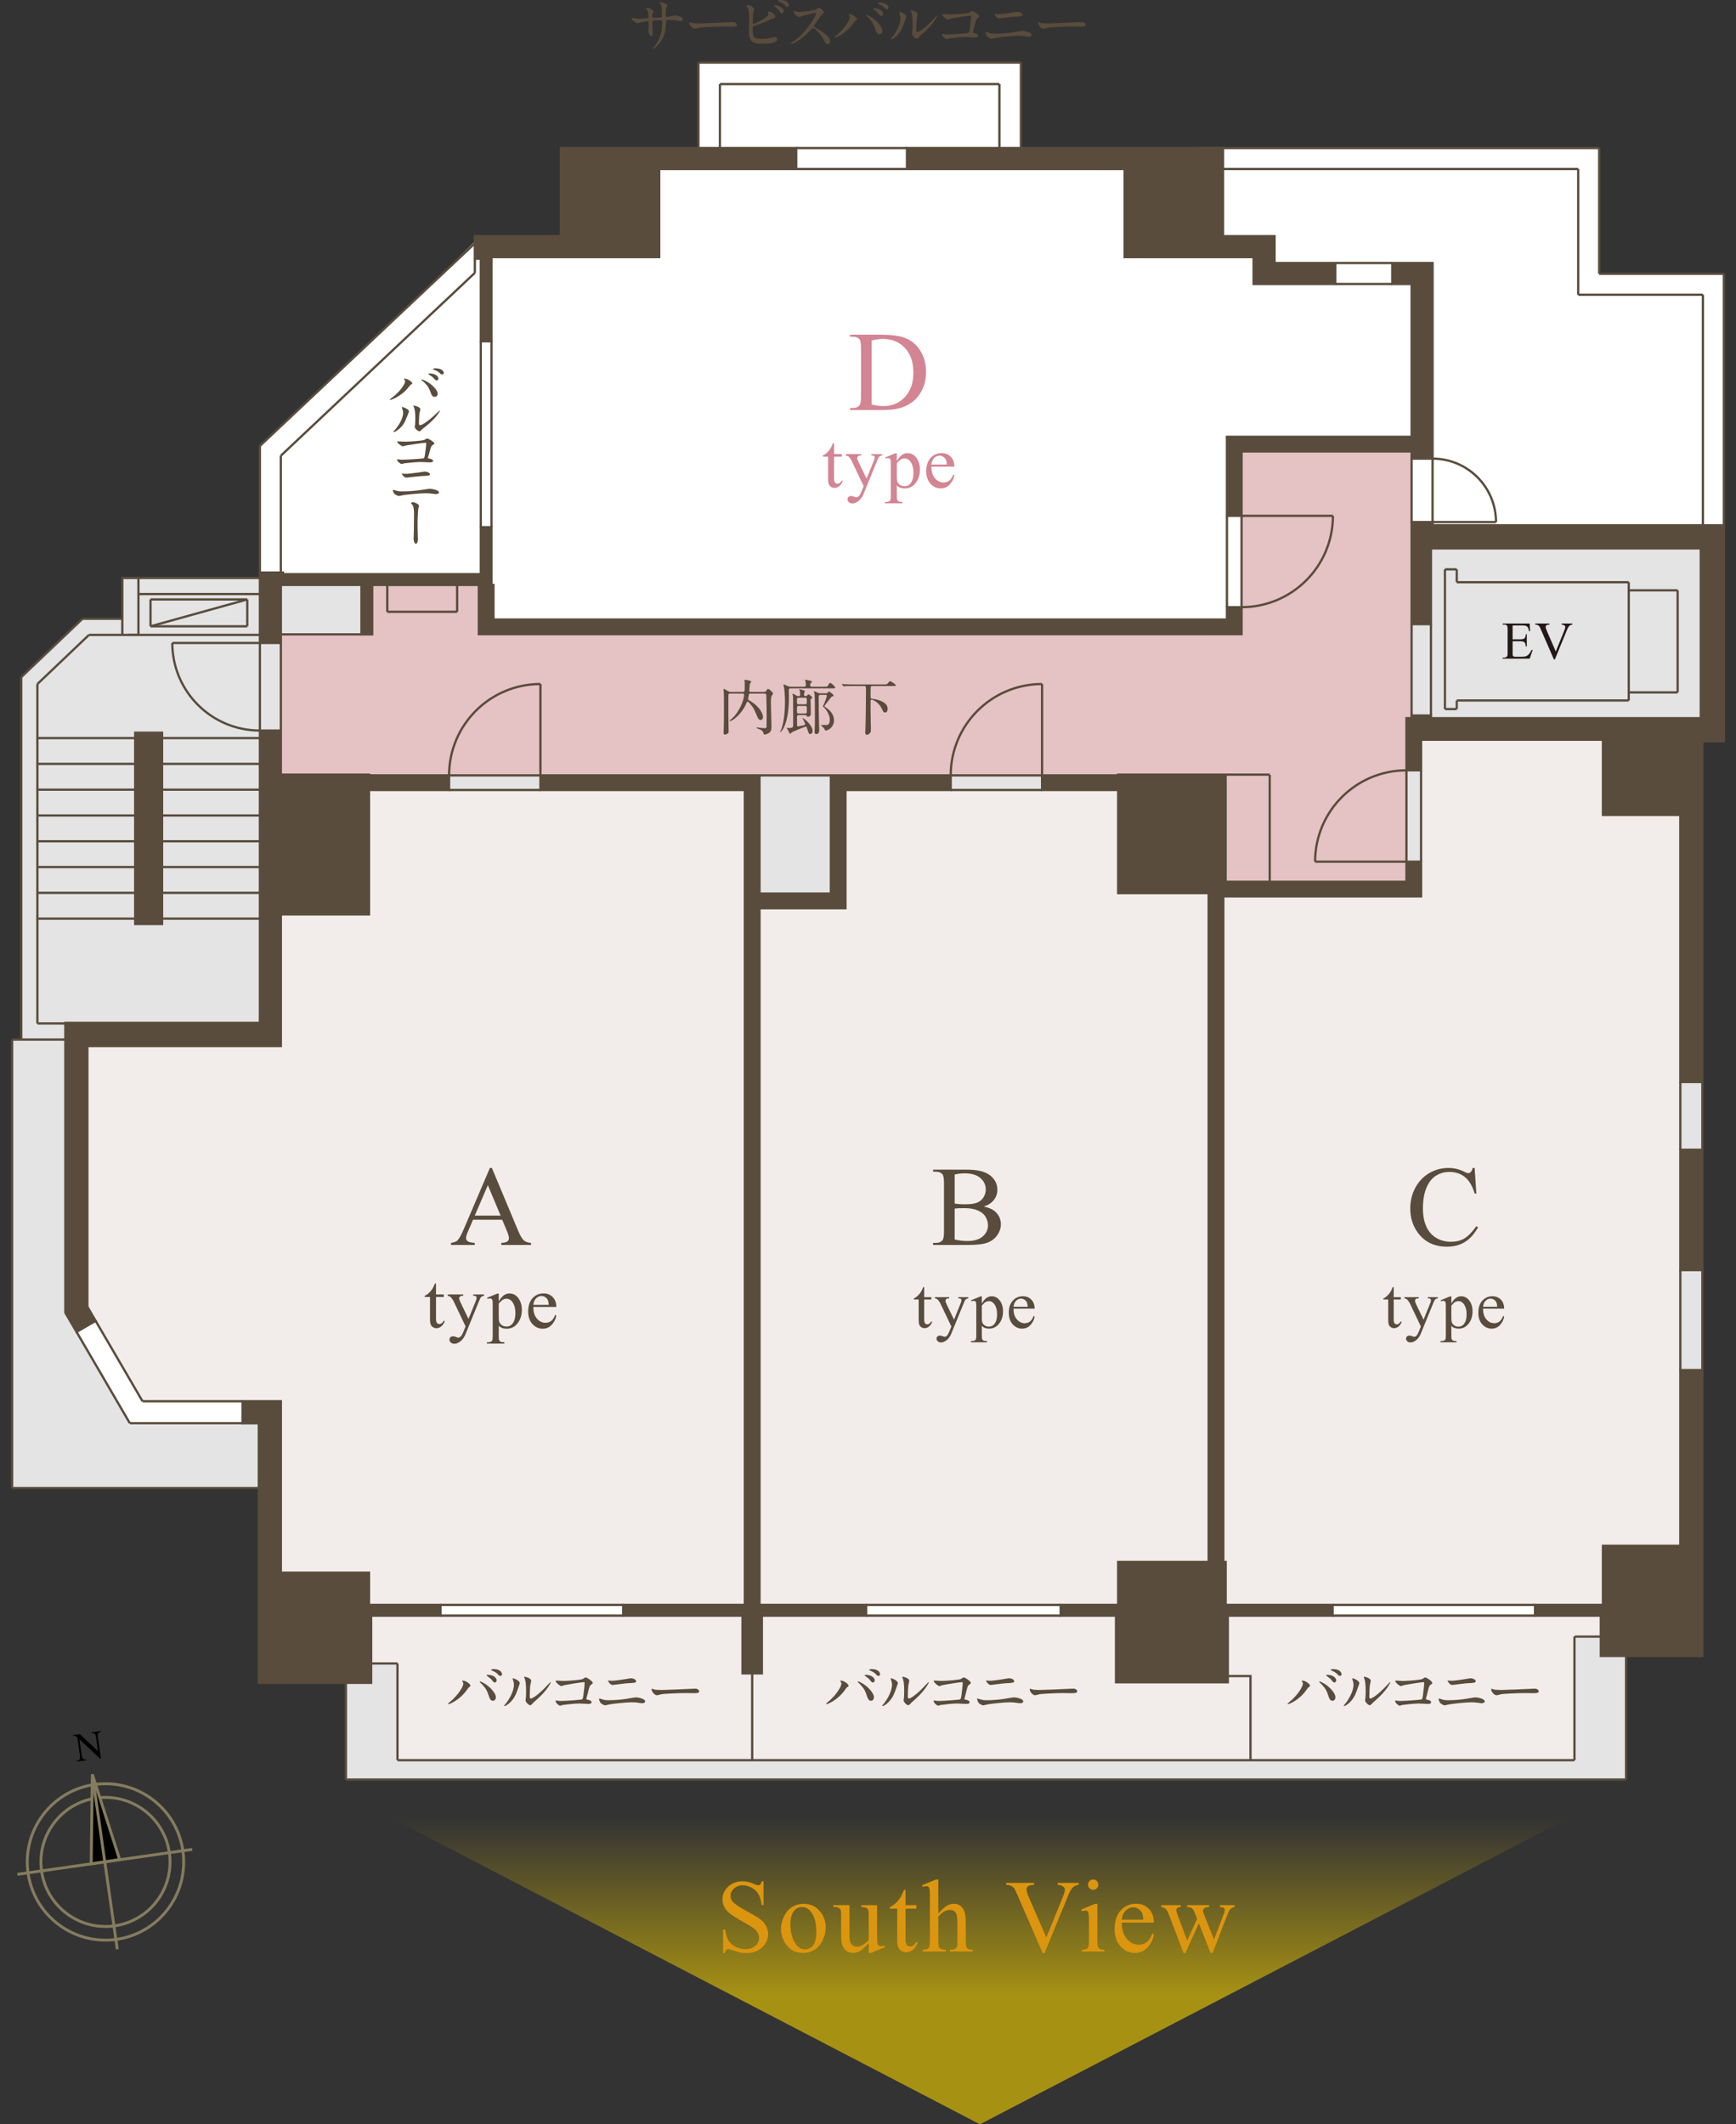 <?xml version="1.0" encoding="UTF-8"?>
<svg id="_レイヤー_2" data-name="レイヤー 2" xmlns="http://www.w3.org/2000/svg" xmlns:xlink="http://www.w3.org/1999/xlink" viewBox="0 0 488.645 597.989">
  <rect x="0" y="0" width="488.645" height="597.989" fill="#333333" stroke="none"/>
  <defs>
    <style>
      .cls-1, .cls-2, .cls-3 {
        fill: none;
      }

      .cls-4 {
        fill: #dc950f;
      }

      .cls-2 {
        stroke: #594c3c;
        stroke-width: .64px;
      }

      .cls-5 {
        fill: #594c3c;
      }

      .cls-6 {
        clip-path: url(#clippath-1);
      }

      .cls-7 {
        clip-path: url(#clippath-4);
      }

      .cls-8 {
        fill: #231815;
      }

      .cls-9 {
        fill: #fff;
      }

      .cls-10 {
        fill: #d38594;
      }

      .cls-11 {
        fill: url(#_名称未設定グラデーション_24);
        opacity: .62;
      }

      .cls-12 {
        fill: #e4e4e5;
      }

      .cls-13 {
        fill: #f2edea;
      }

      .cls-14 {
        clip-path: url(#clippath);
      }

      .cls-3, .cls-15 {
        stroke: #857c5e;
        stroke-width: .814px;
      }

      .cls-16 {
        fill: #e5c2c4;
      }
    </style>
    <clipPath id="clippath">
      <rect class="cls-1" y="0" width="488.645" height="504.36"/>
    </clipPath>
    <clipPath id="clippath-1">
      <rect class="cls-1" x="-681.87" y="-1062.7" width="1797.157" height="2541.431"/>
    </clipPath>
    <clipPath id="clippath-4">
      <rect class="cls-1" x="-681.87" y="-1062.7" width="1797.157" height="2541.431"/>
    </clipPath>
    <linearGradient id="_名称未設定グラデーション_24" data-name="名称未設定グラデーション 24" x1="275.828" y1="500.6" x2="275.828" y2="578.91" gradientUnits="userSpaceOnUse">
      <stop offset=".145" stop-color="#efcb00" stop-opacity="0"/>
      <stop offset=".784" stop-color="#efcb00"/>
    </linearGradient>
  </defs>
  <g id="_ガイド" data-name="ガイド">
    <g>
      <g>
        <g class="cls-14">
          <polygon class="cls-12" points="135.327 68.487 73.153 125.526 73.153 162.69 34.426 162.69 34.426 174.19 23.223 174.19 5.988 190.612 5.988 292.634 3.415 292.634 3.415 418.876 74.743 418.876 74.743 468.266 97.358 468.266 97.358 500.943 457.697 500.943 457.697 451.78 479.176 451.78 479.176 205.414 485.23 205.414 485.23 77.071 450.134 77.071 450.134 41.67 287.359 41.67 287.359 17.618 196.595 17.618 196.595 41.518 166.09 41.518 166.09 68.487 135.327 68.487"/>
          <polygon class="cls-9" points="484.983 148.238 484.983 77.07 450.132 77.07 450.132 41.671 338.922 41.671 338.922 179.001 388.705 179.001 388.705 149.882 484.983 148.238"/>
          <polygon class="cls-9" points="135.327 163.736 73.153 163.736 73.153 125.526 122.6 78.922 134.271 67.341 181.355 67.341 181.355 45.736 196.595 45.736 196.595 17.618 287.495 17.618 287.495 43.975 338.922 43.975 338.922 115.418 135.327 163.736"/>
          <polygon class="cls-13" points="211.722 222.56 90.398 222.56 90.398 251.337 76.975 251.337 76.975 290.297 18.391 290.297 18.391 369.519 36.549 400.649 76.623 400.649 76.623 460.703 99.165 460.703 99.87 468.264 111.881 468.264 111.881 495.496 443.174 495.496 443.174 460.703 472.976 460.703 472.976 212.345 460.561 205.412 400 205.412 400 252.338 342.562 252.338 331.641 238.41 314.739 222.385 236.89 222.385 236.89 251.337 211.722 251.337 211.722 222.56"/>
          <polygon class="cls-16" points="105.036 163.384 105.036 178.574 79.046 178.574 79.046 218.059 345.361 218.059 345.361 248.224 395.887 248.224 395.887 202.173 397.336 202.173 397.336 126.399 349.473 126.399 349.473 178.764 134.742 178.764 134.742 164.658 105.036 163.384"/>
          <polygon class="cls-9" points="138.353 69.806 138.353 176.305 345.358 176.305 345.358 122.966 398.332 122.966 398.332 79.942 353.246 79.942 353.246 71.92 319.196 71.92 319.196 47.57 184.406 47.57 184.406 70.041 138.353 69.806"/>
          <rect class="cls-9" x="202.646" y="23.666" width="78.663" height="18.004"/>
          <polygon class="cls-9" points="79.046 128.285 79.046 161.631 135.327 161.631 135.327 72.833 133.664 72.833 133.664 76.801 79.046 128.285"/>
          <rect class="cls-9" x="121.708" y="451.78" width="333.916" height="3.025"/>
          <polygon class="cls-9" points="27.191 371.813 21.554 374.941 36.548 401.144 68.269 401.144 68.269 394.452 40.458 394.452 27.191 371.813"/>
          <polygon class="cls-5" points="79.053 442.704 103.863 442.704 103.863 451.78 123.982 451.78 123.982 454.805 104.467 454.805 104.467 473.714 72.85 473.714 72.85 400.649 68.269 400.649 68.269 394.447 79.053 394.447 79.053 442.704"/>
          <polygon class="cls-2" points="79.053 442.704 103.863 442.704 103.863 451.78 123.982 451.78 123.982 454.805 104.467 454.805 104.467 473.714 72.85 473.714 72.85 400.649 68.269 400.649 68.269 394.447 79.053 394.447 79.053 442.704"/>
          <polygon class="cls-5" points="18.392 369.518 21.553 374.94 26.911 371.813 24.593 367.843 24.593 294.453 79.053 294.453 79.053 257.393 103.862 257.393 103.862 222.384 126.404 222.384 126.404 218.271 103.862 218.271 103.862 218.059 79.053 218.059 79.053 205.653 73.152 205.653 73.152 287.948 18.392 287.948 18.392 369.518"/>
          <polygon class="cls-2" points="18.392 369.518 21.553 374.94 26.911 371.813 24.593 367.843 24.593 294.453 79.053 294.453 79.053 257.393 103.862 257.393 103.862 222.384 126.404 222.384 126.404 218.271 103.862 218.271 103.862 218.059 79.053 218.059 79.053 205.653 73.152 205.653 73.152 287.948 18.392 287.948 18.392 369.518"/>
          <rect class="cls-5" x="38.056" y="206.259" width="7.563" height="53.856"/>
          <rect class="cls-2" x="38.056" y="206.259" width="7.563" height="53.856"/>
          <rect class="cls-2" x="34.427" y="162.691" width="4.538" height="16.038"/>
          <polygon class="cls-5" points="104.77 164.658 104.77 178.576 101.745 178.576 101.745 164.658 79.053 164.658 79.053 180.995 73.153 180.995 73.153 161.178 79.657 161.178 79.657 161.631 135.327 161.631 135.327 148.411 138.352 148.411 138.352 164.658 138.899 164.658 138.899 174.398 345.36 174.398 345.36 170.921 349.473 170.921 349.473 178.514 134.783 178.514 134.783 164.658 104.77 164.658"/>
          <polygon class="cls-2" points="104.77 164.658 104.77 178.576 101.745 178.576 101.745 164.658 79.053 164.658 79.053 180.995 73.153 180.995 73.153 161.178 79.657 161.178 79.657 161.631 135.327 161.631 135.327 148.411 138.352 148.411 138.352 164.658 138.899 164.658 138.899 174.398 345.36 174.398 345.36 170.921 349.473 170.921 349.473 178.514 134.783 178.514 134.783 164.658 104.77 164.658"/>
          <polygon class="cls-5" points="185.553 72.379 138.353 72.379 138.353 96.07 135.328 96.07 135.328 72.834 133.663 72.834 133.663 66.479 157.868 66.479 157.868 41.67 224.126 41.67 224.126 47.57 185.553 47.57 185.553 72.379"/>
          <polygon class="cls-2" points="185.553 72.379 138.353 72.379 138.353 96.07 135.328 96.07 135.328 72.834 133.663 72.834 133.663 66.479 157.868 66.479 157.868 41.67 224.126 41.67 224.126 47.57 185.553 47.57 185.553 72.379"/>
          <polygon class="cls-5" points="316.557 47.57 255.29 47.57 255.29 41.67 344.242 41.67 344.242 66.479 358.762 66.479 358.762 74.042 375.856 74.042 375.856 79.942 352.864 79.942 352.864 72.379 316.557 72.379 316.557 47.57"/>
          <polygon class="cls-2" points="316.557 47.57 255.29 47.57 255.29 41.67 344.242 41.67 344.242 66.479 358.762 66.479 358.762 74.042 375.856 74.042 375.856 79.942 352.864 79.942 352.864 72.379 316.557 72.379 316.557 47.57"/>
          <polygon class="cls-5" points="397.337 79.943 391.896 79.943 391.896 74.042 403.237 74.042 403.237 129.108 397.337 129.108 397.337 127.08 349.474 127.08 349.474 145.204 345.358 145.204 345.358 122.965 397.337 122.965 397.337 79.943"/>
          <polygon class="cls-2" points="397.337 79.943 391.896 79.943 391.896 74.042 403.237 74.042 403.237 129.108 397.337 129.108 397.337 127.08 349.474 127.08 349.474 145.204 345.358 145.204 345.358 122.965 397.337 122.965 397.337 79.943"/>
          <polygon class="cls-5" points="402.782 154.37 402.782 175.7 397.337 175.7 397.337 146.959 403.237 146.959 403.237 147.866 485.23 147.866 485.23 208.678 479.176 208.678 479.176 304.589 472.977 304.589 472.977 229.404 451.192 229.404 451.192 208.224 400.001 208.224 400.001 216.846 395.887 216.846 395.887 202.174 397.337 202.174 397.337 201.418 402.782 201.418 402.782 202.174 478.725 202.174 478.725 154.37 402.782 154.37"/>
          <polygon class="cls-2" points="402.782 154.37 402.782 175.7 397.337 175.7 397.337 146.959 403.237 146.959 403.237 147.866 485.23 147.866 485.23 208.678 479.176 208.678 479.176 304.589 472.977 304.589 472.977 229.404 451.192 229.404 451.192 208.224 400.001 208.224 400.001 216.846 395.887 216.846 395.887 202.174 397.337 202.174 397.337 201.418 402.782 201.418 402.782 202.174 478.725 202.174 478.725 154.37 402.782 154.37"/>
          <rect class="cls-5" x="472.976" y="323.649" width="6.199" height="33.884"/>
          <rect class="cls-2" x="472.976" y="323.649" width="6.199" height="33.884"/>
          <polygon class="cls-5" points="479.176 385.672 472.977 385.672 472.977 435.137 451.193 435.137 451.193 451.781 432.072 451.781 432.072 454.806 450.586 454.806 450.586 466.151 479.176 466.151 479.176 385.672"/>
          <polygon class="cls-2" points="479.176 385.672 472.977 385.672 472.977 435.137 451.193 435.137 451.193 451.781 432.072 451.781 432.072 454.806 450.586 454.806 450.586 466.151 479.176 466.151 479.176 385.672"/>
          <polygon class="cls-5" points="344.329 439.677 344.995 439.677 344.995 451.78 375.098 451.78 375.098 454.805 345.601 454.805 345.601 473.56 314.134 473.56 314.134 454.805 298.553 454.805 298.553 451.78 314.74 451.78 314.74 439.677 340.213 439.677 340.213 251.401 314.74 251.401 314.74 222.385 293.319 222.385 293.319 218.271 314.74 218.271 314.74 218.06 344.995 218.06 344.995 248.223 395.886 248.223 395.886 242.566 400.001 242.566 400.001 252.338 344.329 252.338 344.329 439.677"/>
          <polygon class="cls-2" points="344.329 439.677 344.995 439.677 344.995 451.78 375.098 451.78 375.098 454.805 345.601 454.805 345.601 473.56 314.134 473.56 314.134 454.805 298.553 454.805 298.553 451.78 314.74 451.78 314.74 439.677 340.213 439.677 340.213 251.401 314.74 251.401 314.74 222.385 293.319 222.385 293.319 218.271 314.74 218.271 314.74 218.06 344.995 218.06 344.995 248.223 395.886 248.223 395.886 242.566 400.001 242.566 400.001 252.338 344.329 252.338 344.329 439.677"/>
          <polygon class="cls-5" points="213.779 451.78 243.791 451.78 243.791 454.805 214.443 454.805 214.443 471.052 209 471.052 209 454.805 175.415 454.805 175.415 451.78 209.664 451.78 209.664 222.385 152.12 222.385 152.12 218.271 213.779 218.271 213.779 251.551 233.869 251.551 233.869 218.271 267.601 218.271 267.601 222.385 237.982 222.385 237.982 255.666 213.779 255.666 213.779 451.78"/>
          <polygon class="cls-2" points="213.779 451.78 243.791 451.78 243.791 454.805 214.443 454.805 214.443 471.052 209 471.052 209 454.805 175.415 454.805 175.415 451.78 209.664 451.78 209.664 222.385 152.12 222.385 152.12 218.271 213.779 218.271 213.779 251.551 233.869 251.551 233.869 218.271 267.601 218.271 267.601 222.385 237.982 222.385 237.982 255.666 213.779 255.666 213.779 451.78"/>
          <line class="cls-2" x1="152.119" y1="218.272" x2="126.403" y2="218.272"/>
          <line class="cls-2" x1="152.119" y1="222.385" x2="126.403" y2="222.385"/>
          <line class="cls-2" x1="152.119" y1="192.554" x2="152.119" y2="218.271"/>
          <g class="cls-6">
            <path class="cls-2" d="M152.119,192.554c-14.202,0-25.716,11.514-25.716,25.716"/>
            <line class="cls-2" x1="293.318" y1="218.272" x2="267.602" y2="218.272"/>
            <line class="cls-2" x1="293.318" y1="222.385" x2="267.602" y2="222.385"/>
            <line class="cls-2" x1="293.318" y1="192.554" x2="293.318" y2="218.271"/>
            <path class="cls-2" d="M293.318,192.554c-14.202,0-25.716,11.514-25.716,25.716"/>
            <line class="cls-2" x1="213.779" y1="218.272" x2="233.869" y2="218.272"/>
            <line class="cls-2" x1="395.886" y1="242.566" x2="395.886" y2="216.85"/>
            <line class="cls-2" x1="399.999" y1="242.566" x2="399.999" y2="216.85"/>
            <line class="cls-2" x1="370.17" y1="242.566" x2="395.886" y2="242.566"/>
            <path class="cls-2" d="M370.17,242.566c0-14.202,11.514-25.716,25.716-25.716"/>
            <line class="cls-2" x1="349.474" y1="145.204" x2="349.474" y2="170.921"/>
            <line class="cls-2" x1="345.361" y1="145.204" x2="345.361" y2="170.921"/>
            <line class="cls-2" x1="375.19" y1="145.204" x2="349.474" y2="145.204"/>
            <path class="cls-2" d="M375.19,145.204c0,14.202-11.514,25.716-25.716,25.716"/>
            <line class="cls-2" x1="397.337" y1="201.418" x2="397.337" y2="175.7"/>
            <line class="cls-2" x1="402.782" y1="201.418" x2="402.782" y2="175.7"/>
            <line class="cls-2" x1="375.857" y1="79.943" x2="391.897" y2="79.943"/>
            <line class="cls-2" x1="375.857" y1="74.043" x2="391.897" y2="74.043"/>
            <line class="cls-2" x1="224.127" y1="47.57" x2="255.291" y2="47.57"/>
            <line class="cls-2" x1="224.127" y1="41.671" x2="255.291" y2="41.671"/>
            <line class="cls-2" x1="101.745" y1="178.575" x2="79.053" y2="178.575"/>
            <line class="cls-2" x1="69.599" y1="168.742" x2="42.369" y2="176.305"/>
            <line class="cls-2" x1="69.599" y1="176.305" x2="69.599" y2="168.742"/>
            <line class="cls-2" x1="42.369" y1="168.742" x2="42.369" y2="176.305"/>
            <line class="cls-2" x1="42.369" y1="176.305" x2="69.599" y2="176.305"/>
            <line class="cls-2" x1="69.599" y1="168.742" x2="42.369" y2="168.742"/>
            <line class="cls-2" x1="406.718" y1="199.603" x2="406.718" y2="160.269"/>
            <line class="cls-2" x1="406.718" y1="160.27" x2="410.046" y2="160.27"/>
            <line class="cls-2" x1="410.045" y1="160.27" x2="410.045" y2="163.901"/>
            <line class="cls-2" x1="410.045" y1="163.901" x2="458.455" y2="163.901"/>
            <line class="cls-2" x1="458.455" y1="163.901" x2="458.455" y2="197.183"/>
            <line class="cls-2" x1="458.455" y1="197.183" x2="410.045" y2="197.183"/>
            <line class="cls-2" x1="410.045" y1="197.183" x2="410.045" y2="199.603"/>
            <line class="cls-2" x1="410.045" y1="199.603" x2="406.717" y2="199.603"/>
            <line class="cls-2" x1="458.455" y1="194.912" x2="472.217" y2="194.912"/>
            <line class="cls-2" x1="472.217" y1="194.912" x2="472.217" y2="166.171"/>
            <line class="cls-2" x1="472.217" y1="166.171" x2="458.455" y2="166.171"/>
            <line class="cls-2" x1="68.27" y1="400.648" x2="36.549" y2="400.648"/>
            <line class="cls-2" x1="68.27" y1="394.447" x2="40.113" y2="394.447"/>
            <line class="cls-2" x1="36.549" y1="400.648" x2="21.555" y2="374.94"/>
            <line class="cls-2" x1="40.113" y1="394.447" x2="26.913" y2="371.813"/>
            <line class="cls-2" x1="357.4" y1="248.224" x2="357.4" y2="218.118"/>
            <line class="cls-2" x1="111.88" y1="468.265" x2="111.88" y2="495.497"/>
            <line class="cls-2" x1="104.467" y1="468.265" x2="111.881" y2="468.265"/>
            <line class="cls-2" x1="97.358" y1="500.944" x2="97.358" y2="473.714"/>
            <line class="cls-2" x1="133.664" y1="72.834" x2="133.664" y2="76.802"/>
            <line class="cls-2" x1="196.595" y1="17.618" x2="196.595" y2="41.518"/>
            <line class="cls-2" x1="202.646" y1="23.668" x2="202.646" y2="41.518"/>
            <line class="cls-2" x1="281.308" y1="23.668" x2="202.646" y2="23.668"/>
            <line class="cls-2" x1="287.358" y1="17.618" x2="196.594" y2="17.618"/>
            <line class="cls-2" x1="287.358" y1="41.519" x2="287.358" y2="17.619"/>
            <line class="cls-2" x1="281.308" y1="41.519" x2="281.308" y2="23.668"/>
            <line class="cls-2" x1="485.23" y1="147.866" x2="485.23" y2="77.07"/>
            <line class="cls-2" x1="479.33" y1="147.866" x2="479.33" y2="82.97"/>
            <line class="cls-2" x1="10.525" y1="207.771" x2="38.056" y2="207.771"/>
            <line class="cls-2" x1="10.525" y1="215.032" x2="38.056" y2="215.032"/>
            <line class="cls-2" x1="10.525" y1="222.295" x2="38.056" y2="222.295"/>
            <line class="cls-2" x1="10.525" y1="229.556" x2="38.056" y2="229.556"/>
            <line class="cls-2" x1="10.525" y1="236.817" x2="38.056" y2="236.817"/>
            <line class="cls-2" x1="10.525" y1="244.078" x2="38.056" y2="244.078"/>
            <line class="cls-2" x1="10.525" y1="251.338" x2="38.056" y2="251.338"/>
            <line class="cls-2" x1="10.525" y1="258.601" x2="38.056" y2="258.601"/>
            <line class="cls-2" x1="45.621" y1="207.771" x2="73.002" y2="207.771"/>
            <line class="cls-2" x1="45.621" y1="258.601" x2="73.002" y2="258.601"/>
            <line class="cls-2" x1="45.621" y1="251.338" x2="73.002" y2="251.338"/>
            <line class="cls-2" x1="45.621" y1="244.078" x2="73.002" y2="244.078"/>
            <line class="cls-2" x1="45.621" y1="236.817" x2="73.002" y2="236.817"/>
            <line class="cls-2" x1="45.621" y1="229.556" x2="73.002" y2="229.556"/>
            <line class="cls-2" x1="45.621" y1="222.295" x2="73.002" y2="222.295"/>
            <line class="cls-2" x1="25.038" y1="178.727" x2="10.525" y2="192.558"/>
            <line class="cls-2" x1="10.525" y1="192.557" x2="10.525" y2="288.098"/>
            <line class="cls-2" x1="5.987" y1="190.612" x2="5.987" y2="292.634"/>
            <line class="cls-2" x1="18.392" y1="292.635" x2="5.987" y2="292.635"/>
            <line class="cls-2" x1="35.939" y1="178.727" x2="73.001" y2="178.727"/>
            <line class="cls-2" x1="45.621" y1="215.032" x2="73.002" y2="215.032"/>
            <line class="cls-2" x1="73.153" y1="162.69" x2="38.964" y2="162.69"/>
            <line class="cls-2" x1="23.223" y1="174.189" x2="34.428" y2="174.189"/>
            <line class="cls-2" x1="25.038" y1="178.727" x2="34.427" y2="178.727"/>
            <line class="cls-2" x1="73.153" y1="167.228" x2="38.964" y2="167.228"/>
            <line class="cls-2" x1="23.223" y1="174.189" x2="5.987" y2="190.611"/>
            <line class="cls-2" x1="73.153" y1="125.525" x2="133.671" y2="68.487"/>
            <line class="cls-2" x1="79.046" y1="128.285" x2="133.67" y2="76.801"/>
            <line class="cls-2" x1="73.153" y1="125.525" x2="73.153" y2="161.178"/>
            <line class="cls-2" x1="79.046" y1="128.285" x2="79.046" y2="161.178"/>
            <line class="cls-2" x1="450.133" y1="77.07" x2="450.133" y2="41.671"/>
            <line class="cls-2" x1="344.392" y1="47.57" x2="444.232" y2="47.57"/>
            <polyline class="cls-2" points="337.043 41.671 450.134 41.671 344.241 41.671"/>
            <line class="cls-2" x1="479.33" y1="82.969" x2="444.234" y2="82.969"/>
            <line class="cls-2" x1="444.233" y1="47.57" x2="444.233" y2="82.969"/>
            <line class="cls-2" x1="485.23" y1="77.07" x2="450.134" y2="77.07"/>
            <line class="cls-2" x1="10.525" y1="288.099" x2="18.391" y2="288.099"/>
            <line class="cls-2" x1="450.587" y1="460.704" x2="443.173" y2="460.704"/>
            <line class="cls-2" x1="443.174" y1="460.704" x2="443.174" y2="495.497"/>
            <line class="cls-2" x1="111.88" y1="495.497" x2="443.175" y2="495.497"/>
            <line class="cls-2" x1="97.358" y1="500.944" x2="457.696" y2="500.944"/>
            <line class="cls-2" x1="457.696" y1="500.944" x2="457.696" y2="466.151"/>
            <line class="cls-2" x1="109.008" y1="172.221" x2="128.672" y2="172.221"/>
            <line class="cls-2" x1="128.673" y1="172.221" x2="128.673" y2="164.658"/>
            <line class="cls-2" x1="128.673" y1="164.658" x2="109.009" y2="164.658"/>
            <line class="cls-2" x1="109.008" y1="164.658" x2="109.008" y2="172.221"/>
            <line class="cls-2" x1="344.996" y1="218.059" x2="357.399" y2="218.059"/>
            <line class="cls-2" x1="397.337" y1="146.959" x2="397.337" y2="129.109"/>
            <line class="cls-2" x1="403.237" y1="146.959" x2="403.237" y2="129.109"/>
            <line class="cls-2" x1="135.327" y1="148.41" x2="135.327" y2="96.07"/>
            <line class="cls-2" x1="138.353" y1="148.41" x2="138.353" y2="96.07"/>
            <line class="cls-2" x1="73.153" y1="205.652" x2="73.153" y2="180.995"/>
            <line class="cls-2" x1="79.053" y1="205.652" x2="79.053" y2="180.995"/>
            <line class="cls-2" x1="73.153" y1="180.995" x2="48.495" y2="180.995"/>
            <path class="cls-2" d="M73.153,205.652c-13.617,0-24.658-11.038-24.658-24.658"/>
            <line class="cls-2" x1="123.983" y1="454.805" x2="175.415" y2="454.805"/>
            <line class="cls-2" x1="123.983" y1="451.78" x2="175.415" y2="451.78"/>
            <line class="cls-2" x1="243.791" y1="454.805" x2="298.552" y2="454.805"/>
            <line class="cls-2" x1="243.791" y1="451.78" x2="298.552" y2="451.78"/>
            <line class="cls-2" x1="375.098" y1="454.805" x2="432.073" y2="454.805"/>
            <line class="cls-2" x1="375.098" y1="451.78" x2="432.073" y2="451.78"/>
            <line class="cls-2" x1="472.976" y1="385.672" x2="472.976" y2="357.531"/>
            <line class="cls-2" x1="479.176" y1="385.672" x2="479.176" y2="357.531"/>
            <line class="cls-2" x1="472.976" y1="323.648" x2="472.976" y2="304.587"/>
            <line class="cls-2" x1="479.176" y1="323.648" x2="479.176" y2="304.587"/>
            <line class="cls-2" x1="211.722" y1="495.497" x2="211.722" y2="471.053"/>
            <polyline class="cls-2" points="351.984 495.497 351.984 471.807 345.601 471.807"/>
            <line class="cls-2" x1="3.415" y1="418.876" x2="72.85" y2="418.876"/>
            <line class="cls-2" x1="3.415" y1="418.876" x2="3.415" y2="292.634"/>
            <line class="cls-2" x1="3.415" y1="292.635" x2="5.988" y2="292.635"/>
            <line class="cls-2" x1="403.237" y1="146.959" x2="421.087" y2="146.959"/>
            <path class="cls-2" d="M421.088,146.959c0-9.86-7.992-17.85-17.85-17.85"/>
          </g>
          <g class="cls-7">
            <path class="cls-8" d="M425.763,176.059v3.911h2.175c.561,0,.939-.085,1.129-.256.252-.224.393-.617.423-1.18h.271v3.443h-.271c-.068-.482-.134-.79-.205-.926-.088-.171-.231-.305-.429-.401-.201-.098-.506-.145-.918-.145h-2.175v3.26c0,.438.019.704.058.801.038.094.107.169.205.224.096.058.282.085.555.085h1.678c.559,0,.965-.038,1.217-.118.252-.077.497-.23.73-.459.303-.301.611-.758.929-1.364h.29l-.854,2.481h-7.623v-.271h.35c.233,0,.455-.056.662-.167.158-.079.26-.196.318-.35.056-.156.085-.474.085-.956v-6.427c0-.628-.066-1.014-.19-1.161-.175-.194-.467-.29-.875-.29h-.35v-.271h7.623l.111,2.167h-.286c-.102-.519-.216-.877-.339-1.072-.124-.196-.307-.344-.551-.446-.194-.073-.538-.109-1.029-.109h-2.713Z"/>
            <path class="cls-8" d="M442.593,175.519v.269c-.35.064-.615.175-.796.337-.256.239-.487.602-.685,1.093l-3.452,8.421h-.271l-3.706-8.53c-.19-.438-.322-.704-.399-.803-.122-.152-.271-.269-.448-.352-.177-.085-.418-.141-.719-.167v-.269h4.041v.269c-.457.045-.753.124-.89.235-.134.111-.203.254-.203.429,0,.243.111.623.335,1.14l2.517,5.8,2.333-5.727c.231-.564.344-.956.344-1.174,0-.141-.07-.278-.211-.406-.141-.128-.38-.22-.715-.273-.024-.007-.064-.013-.124-.024v-.269h3.05Z"/>
            <path class="cls-5" d="M130.226,473.428c-.102-.154-.12-.188-.12-.239,0-.085.068-.102.154-.102.903,0,2.167,1.005,2.167,1.449,0,.156-.085.207-.305.359-.256.156-.359.327-.7.803-2.066,2.954-4.933,4.028-5.172,4.028-.102,0-.137-.085-.137-.12,0-.068.051-.117.478-.459,2.628-2.186,3.823-4.54,3.823-5.157,0-.271-.085-.408-.188-.561M135.125,473.308c.085,0,.852.307,1.706.888,1.212.837,2.747,2.44,2.747,3.584,0,.256-.117.99-.852.99-.615,0-.905-.615-1.178-1.503-.376-1.159-.683-1.859-1.774-3.038-.12-.12-.769-.717-.769-.771,0-.083.034-.152.12-.152M139.8,472.966c0,.29-.203.666-.495.666-.237,0-.374-.102-.903-.751-.256-.322-.376-.427-1.195-1.025-.171-.117-.256-.171-.256-.239,0-.066.137-.152.29-.152,2.015,0,2.559,1.178,2.559,1.501M141.303,471.276c0,.207-.137.495-.427.495-.359,0-.546-.22-.888-.615-.273-.288-.971-.698-1.535-.903-.171-.051-.222-.12-.222-.173,0-.134.427-.237.632-.237,2.098,0,2.44,1.11,2.44,1.432"/>
            <path class="cls-5" d="M145.152,477.03c-1.025,2.218-2.816,3.24-3.157,3.24-.068,0-.085-.049-.085-.085,0-.134.544-.732.681-.903,1.879-2.579,2.066-4.438,2.066-4.999,0-.444-.017-.632-.29-1.471-.034-.117-.068-.22-.068-.305,0-.053.017-.085.085-.085.12,0,1.93.578,1.93,1.449,0,.053-.871,2.51-1.161,3.159M147.916,478.616c0-.085.085-.529.102-.615.051-.322.068-1.671.068-2.098,0-2.083-.205-2.781-.324-3.208-.034-.085-.222-.529-.222-.617,0-.066.068-.085.102-.085.085,0,1.879.31,1.879,1.198,0,.205-.239,1.093-.273,1.281-.068.459-.137,2.523-.137,3.089,0,.22.017.564.324.564.512,0,2.081-1.129,3.721-2.784.29-.29,1.742-1.827,1.808-1.827.034,0,.068.034.068.07,0,.134-.988,2.252-3.977,4.88-.886.768-1.057.939-1.178,1.091-.288.327-.442.444-.561.461-.495.085-1.4-.92-1.4-1.398"/>
            <path class="cls-5" d="M158.49,473.189c1.537,0,5.17-.31,5.548-.547.613-.41.681-.444.835-.444.342,0,1.981,1.093,1.981,1.537,0,.152-.051.205-.581.596-.307.222-.376.478-.956,2.85-.034.154-.273.905-.273,1.008,0,.222.154.239.41.292.427.066,1.059.288,1.059.715,0,.461-.786.461-.922.461-.427,0-2.32-.12-2.713-.12-1.059,0-4.301.359-4.575.427-.102.017-.529.205-.615.205-.307,0-1.315-.768-1.315-1.366,0-.068.07-.12.156-.12.083,0,.442.068.51.085.376.051.666.051.871.051,1.178,0,5.65-.307,5.907-.444.203-.102.273-.307.391-1.159.205-1.503.359-2.989.359-3.33,0-.29-.068-.359-.254-.359-.529,0-4.762.683-5.428.837-.154.034-.751.273-.888.273-.376,0-1.588-1.042-1.588-1.383,0-.135.122-.171.205-.171.102,0,1.588.105,1.879.105"/>
            <path class="cls-5" d="M171.383,478.615c2.032,0,3.755-.22,4.831-.374.461-.07,2.406-.429,2.816-.429.495,0,2.579.344,2.579,1.161,0,.393-.666.495-.956.495-.137,0-.529-.066-.939-.137-.561-.085-1.193-.135-1.928-.135-1.434,0-5.036.391-5.975.547-.239.032-1.484.322-1.503.322-.203,0-.937-.376-1.193-.632-.307-.29-.512-1.093-.512-1.125,0-.122.068-.154.154-.154.051,0,.137.015.188.032,1.11.359,1.298.427,2.44.427M172.39,473.137c.547,0,2.986-.342,3.669-.461.239-.032,1.281-.239,1.486-.239.786,0,1.518.393,1.518.854,0,.425-.63.461-2.491.547-.666.034-3.96.478-4.096.478-.478,0-.837-.412-.922-.529-.051-.07-.459-.581-.459-.615,0-.051.137-.085.237-.085.102,0,.888.051,1.059.051"/>
            <path class="cls-5" d="M195.236,475.374c.102,0,.29-.019.376-.019,1.042,0,1.195.632,1.195.754,0,.476-.7.527-1.417.527-.393,0-2.1-.034-2.44-.034-2.357,0-6.265.222-6.675.307-.203.034-1.127.307-1.33.307-.734,0-1.52-1.059-1.52-1.637,0-.102.051-.205.137-.205s.495.188.581.205c.29.085.99.152,2.081.152.564,0,6.521-.222,9.013-.356"/>
            <path class="cls-5" d="M366.544,473.428c-.102-.154-.12-.188-.12-.239,0-.085.068-.102.154-.102.905,0,2.169,1.005,2.169,1.449,0,.156-.085.207-.31.359-.256.156-.359.327-.698.803-2.066,2.954-4.933,4.028-5.172,4.028-.102,0-.137-.085-.137-.12,0-.068.051-.117.478-.459,2.628-2.186,3.823-4.54,3.823-5.157,0-.271-.085-.408-.188-.561M371.441,473.308c.087,0,.856.307,1.708.888,1.212.837,2.747,2.44,2.747,3.584,0,.256-.117.99-.852.99-.615,0-.905-.615-1.178-1.503-.376-1.159-.683-1.859-1.776-3.038-.117-.12-.766-.717-.766-.771,0-.083.032-.152.117-.152M376.12,472.966c0,.29-.207.666-.497.666-.237,0-.374-.102-.903-.751-.256-.322-.376-.427-1.195-1.025-.171-.117-.256-.171-.256-.239,0-.066.137-.152.29-.152,2.015,0,2.562,1.178,2.562,1.501M377.621,471.276c0,.207-.134.495-.427.495-.359,0-.546-.22-.886-.615-.273-.288-.973-.698-1.537-.903-.171-.051-.222-.12-.222-.173,0-.134.427-.237.63-.237,2.101,0,2.442,1.11,2.442,1.432"/>
            <path class="cls-5" d="M381.469,477.03c-1.023,2.218-2.816,3.24-3.155,3.24-.07,0-.085-.049-.085-.085,0-.134.544-.732.681-.903,1.879-2.579,2.066-4.438,2.066-4.999,0-.444-.017-.632-.29-1.471-.036-.117-.068-.22-.068-.305,0-.053.017-.085.085-.085.117,0,1.928.578,1.928,1.449,0,.053-.871,2.51-1.161,3.159M384.235,478.616c0-.085.085-.529.102-.615.049-.322.068-1.671.068-2.098,0-2.083-.207-2.781-.324-3.208-.034-.085-.222-.529-.222-.617,0-.066.066-.085.102-.085.085,0,1.876.31,1.876,1.198,0,.205-.237,1.093-.273,1.281-.066.459-.134,2.523-.134,3.089,0,.22.015.564.322.564.512,0,2.083-1.129,3.721-2.784.29-.29,1.742-1.827,1.81-1.827.032,0,.068.034.068.07,0,.134-.991,2.252-3.977,4.88-.888.768-1.059.939-1.178,1.091-.29.327-.444.444-.564.461-.493.085-1.398-.92-1.398-1.398"/>
            <path class="cls-5" d="M394.807,473.189c1.537,0,5.172-.31,5.548-.547.615-.41.683-.444.837-.444.339,0,1.979,1.093,1.979,1.537,0,.152-.049.205-.581.596-.305.222-.374.478-.956,2.85-.032.154-.273.905-.273,1.008,0,.222.156.239.412.292.427.066,1.059.288,1.059.715,0,.461-.786.461-.924.461-.425,0-2.32-.12-2.711-.12-1.059,0-4.303.359-4.577.427-.102.017-.527.205-.613.205-.31,0-1.315-.768-1.315-1.366,0-.068.068-.12.154-.12s.444.068.51.085c.378.051.668.051.873.051,1.176,0,5.648-.307,5.904-.444.205-.102.273-.307.393-1.159.203-1.503.359-2.989.359-3.33,0-.29-.07-.359-.256-.359-.529,0-4.762.683-5.426.837-.156.034-.754.273-.888.273-.376,0-1.59-1.042-1.59-1.383,0-.135.122-.171.207-.171.102,0,1.586.105,1.876.105"/>
            <path class="cls-5" d="M407.699,478.615c2.032,0,3.757-.22,4.833-.374.461-.07,2.406-.429,2.813-.429.497,0,2.579.344,2.579,1.161,0,.393-.664.495-.956.495-.134,0-.529-.066-.937-.137-.564-.085-1.195-.135-1.93-.135-1.434,0-5.033.391-5.973.547-.239.032-1.486.322-1.503.322-.205,0-.939-.376-1.193-.632-.31-.29-.512-1.093-.512-1.125,0-.122.068-.154.154-.154.049,0,.134.015.188.032,1.108.359,1.296.427,2.438.427M408.709,473.137c.547,0,2.984-.342,3.67-.461.237-.032,1.279-.239,1.483-.239.786,0,1.52.393,1.52.854,0,.425-.632.461-2.491.547-.668.034-3.96.478-4.099.478-.478,0-.837-.412-.922-.529-.049-.07-.459-.581-.459-.615,0-.051.137-.085.239-.085s.888.051,1.059.051"/>
            <path class="cls-5" d="M431.555,475.374c.102,0,.29-.019.376-.019,1.04,0,1.193.632,1.193.754,0,.476-.7.527-1.417.527-.391,0-2.098-.034-2.44-.034-2.354,0-6.263.222-6.673.307-.205.034-1.127.307-1.33.307-.737,0-1.52-1.059-1.52-1.637,0-.102.049-.205.135-.205.085,0,.497.188.583.205.288.085.991.152,2.081.152.564,0,6.519-.222,9.013-.356"/>
            <path class="cls-5" d="M113.842,106.904c-.102-.137-.12-.169-.12-.213,0-.077.068-.094.154-.094.903,0,2.167.907,2.167,1.306,0,.139-.085.186-.307.324-.256.139-.359.293-.698.722-2.066,2.66-4.933,3.629-5.172,3.629-.102,0-.137-.077-.137-.107,0-.062.051-.109.478-.416,2.628-1.968,3.823-4.09,3.823-4.643,0-.245-.085-.369-.188-.508M118.739,106.797c.087,0,.854.278,1.708.798,1.212.753,2.747,2.199,2.747,3.23,0,.23-.12.892-.854.892-.613,0-.903-.555-1.176-1.353-.376-1.046-.683-1.676-1.776-2.737-.117-.109-.768-.647-.768-.692,0-.077.034-.139.12-.139M123.416,106.49c0,.26-.205.6-.495.6-.237,0-.374-.092-.903-.677-.256-.293-.376-.384-1.195-.922-.171-.109-.256-.154-.256-.216s.137-.139.29-.139c2.015,0,2.559,1.061,2.559,1.353M124.919,104.968c0,.184-.137.446-.427.446-.359,0-.546-.201-.888-.553-.273-.263-.971-.632-1.535-.815-.173-.047-.222-.107-.222-.154,0-.124.427-.215.63-.215,2.101,0,2.442.999,2.442,1.291"/>
            <path class="cls-5" d="M113.962,118.709c-1.025,2-2.818,2.922-3.157,2.922-.07,0-.085-.047-.085-.077,0-.124.544-.662.681-.815,1.879-2.323,2.066-3.998,2.066-4.506,0-.399-.017-.568-.29-1.321-.034-.107-.068-.199-.068-.278,0-.045.017-.075.085-.075.12,0,1.93.521,1.93,1.306,0,.047-.873,2.261-1.161,2.843M116.726,120.14c0-.077.085-.476.102-.553.051-.293.068-1.507.068-1.891,0-1.876-.205-2.506-.324-2.89-.034-.077-.222-.478-.222-.553,0-.062.068-.077.102-.077.085,0,1.876.275,1.876,1.074,0,.186-.237.984-.271,1.155-.068.414-.137,2.276-.137,2.781,0,.201.015.508.322.508.512,0,2.083-1.014,3.723-2.506.288-.26,1.74-1.644,1.808-1.644.034,0,.068.03.068.06,0,.124-.991,2.03-3.977,4.397-.888.692-1.057.845-1.178.984-.288.293-.444.399-.561.414-.495.077-1.4-.828-1.4-1.26"/>
            <path class="cls-5" d="M113.893,124.334c1.535,0,5.17-.275,5.546-.491.615-.369.683-.399.837-.399.342,0,1.979.982,1.979,1.381,0,.139-.049.186-.578.538-.307.201-.376.431-.956,2.57-.034.137-.273.813-.273.905,0,.201.154.216.41.263.427.062,1.059.26,1.059.645,0,.414-.786.414-.922.414-.427,0-2.32-.107-2.713-.107-1.059,0-4.301.324-4.575.384-.102.017-.529.186-.615.186-.307,0-1.315-.692-1.315-1.23,0-.062.07-.109.154-.109.085,0,.444.062.512.077.376.047.666.047.871.047,1.178,0,5.65-.278,5.907-.401.203-.092.273-.275.391-1.044.205-1.353.359-2.692.359-2.999,0-.26-.068-.322-.256-.322-.527,0-4.76.615-5.426.754-.154.03-.751.245-.888.245-.376,0-1.588-.937-1.588-1.245,0-.124.12-.154.205-.154.102,0,1.588.092,1.879.092"/>
            <path class="cls-5" d="M113.346,138.322c2.03,0,3.755-.201,4.831-.337.461-.062,2.406-.384,2.816-.384.495,0,2.577.307,2.577,1.044,0,.354-.664.446-.954.446-.137,0-.529-.06-.939-.122-.564-.077-1.195-.124-1.93-.124-1.432,0-5.034.354-5.973.493-.239.03-1.486.29-1.503.29-.205,0-.939-.337-1.193-.568-.307-.263-.512-.984-.512-1.014,0-.109.068-.139.154-.139.051,0,.137.015.188.03,1.108.322,1.296.384,2.44.384M114.354,133.387c.547,0,2.986-.307,3.669-.414.239-.03,1.279-.216,1.486-.216.783,0,1.518.354,1.518.768,0,.384-.632.414-2.491.491-.666.032-3.96.431-4.096.431-.478,0-.837-.369-.922-.476-.051-.062-.461-.523-.461-.553,0-.047.137-.077.239-.077s.888.045,1.059.045"/>
            <path class="cls-5" d="M117.955,142.439c0,.124-.205.647-.222.754-.051.414-.188,2.737-.188,3.26,0,.739,0,3.183.034,3.751.017.369.068,1.138.068,1.492,0,.414-.12,1.383-.598,1.383-.239,0-.632-.585-.632-1.445,0-.322.07-1.782.07-2.09.015-1.001.049-3.813.049-4.536.017-.954-.017-2.199-.359-2.767-.1-.171-.205-.263-.408-.431-.036-.032-.085-.077-.085-.139,0-.154.356-.322.596-.322.171,0,1.674.476,1.674,1.091"/>
            <path class="cls-5" d="M236.646,473.425c-.102-.154-.12-.188-.12-.239,0-.085.068-.102.154-.102.905,0,2.169,1.005,2.169,1.449,0,.156-.085.207-.31.359-.256.156-.359.327-.698.803-2.066,2.952-4.933,4.028-5.172,4.028-.102,0-.137-.085-.137-.12,0-.068.051-.117.478-.459,2.628-2.186,3.823-4.54,3.823-5.155,0-.273-.085-.41-.188-.564M241.543,473.306c.087,0,.856.307,1.708.888,1.212.837,2.747,2.44,2.747,3.584,0,.256-.117.991-.852.991-.615,0-.905-.615-1.178-1.503-.376-1.159-.683-1.859-1.776-3.038-.117-.12-.766-.717-.766-.768,0-.085.032-.154.117-.154M246.222,472.964c0,.29-.207.666-.497.666-.237,0-.374-.102-.903-.751-.256-.322-.376-.427-1.195-1.025-.171-.117-.256-.171-.256-.239,0-.068.137-.152.29-.152,2.015,0,2.562,1.176,2.562,1.501M247.723,471.276c0,.205-.134.493-.427.493-.359,0-.546-.222-.886-.615-.273-.288-.973-.7-1.537-.903-.171-.051-.222-.12-.222-.173,0-.134.427-.237.63-.237,2.101,0,2.442,1.11,2.442,1.434"/>
            <path class="cls-5" d="M251.571,477.028c-1.023,2.218-2.816,3.24-3.155,3.24-.07,0-.085-.049-.085-.085,0-.134.544-.732.681-.903,1.879-2.579,2.066-4.438,2.066-5.002,0-.442-.017-.63-.29-1.469-.036-.117-.068-.22-.068-.305,0-.053.017-.085.085-.085.117,0,1.928.578,1.928,1.449,0,.053-.871,2.51-1.161,3.159M254.337,478.614c0-.085.085-.529.102-.615.049-.322.068-1.671.068-2.098,0-2.083-.207-2.781-.324-3.208-.034-.085-.222-.529-.222-.617,0-.066.066-.085.102-.085.085,0,1.876.31,1.876,1.195,0,.207-.237,1.093-.273,1.283-.066.459-.134,2.523-.134,3.087,0,.222.015.566.322.566.512,0,2.083-1.129,3.721-2.784.29-.29,1.742-1.827,1.81-1.827.032,0,.068.034.068.07,0,.134-.991,2.252-3.977,4.88-.888.768-1.059.939-1.178,1.091-.29.327-.444.444-.564.463-.493.083-1.398-.922-1.398-1.4"/>
            <path class="cls-5" d="M264.909,473.185c1.537,0,5.172-.307,5.548-.547.615-.408.683-.442.837-.442.339,0,1.979,1.093,1.979,1.535,0,.154-.049.207-.581.598-.305.224-.374.478-.956,2.85-.032.154-.273.905-.273,1.008,0,.222.156.239.412.29.427.068,1.059.29,1.059.715,0,.463-.786.463-.924.463-.425,0-2.32-.12-2.711-.12-1.059,0-4.303.359-4.577.427-.102.017-.527.205-.613.205-.31,0-1.315-.768-1.315-1.366,0-.068.068-.12.154-.12s.444.068.51.085c.378.051.668.051.873.051,1.176,0,5.648-.307,5.904-.442.205-.105.273-.31.393-1.161.203-1.503.359-2.989.359-3.33,0-.29-.07-.359-.256-.359-.529,0-4.762.683-5.426.837-.156.034-.754.273-.888.273-.376,0-1.59-1.042-1.59-1.383,0-.135.122-.171.207-.171.102,0,1.586.102,1.876.102"/>
            <path class="cls-5" d="M277.801,478.613c2.032,0,3.757-.22,4.833-.374.461-.07,2.406-.429,2.814-.429.497,0,2.579.344,2.579,1.161,0,.393-.664.497-.956.497-.134,0-.529-.068-.937-.139-.564-.085-1.195-.137-1.93-.137-1.434,0-5.034.393-5.973.546-.239.034-1.486.324-1.503.324-.205,0-.939-.376-1.193-.632-.31-.29-.512-1.093-.512-1.125,0-.122.068-.154.154-.154.049,0,.134.015.188.032,1.108.359,1.296.427,2.438.427M278.811,473.135c.547,0,2.984-.342,3.669-.461.237-.034,1.279-.239,1.484-.239.786,0,1.52.393,1.52.854,0,.425-.632.461-2.491.547-.668.034-3.96.478-4.099.478-.478,0-.837-.412-.922-.529-.049-.07-.459-.581-.459-.615,0-.051.137-.085.239-.085s.888.051,1.059.051"/>
            <path class="cls-5" d="M301.657,475.37c.102,0,.29-.017.376-.017,1.04,0,1.193.632,1.193.754,0,.476-.7.527-1.417.527-.391,0-2.098-.034-2.44-.034-2.355,0-6.263.222-6.673.307-.205.034-1.127.307-1.33.307-.736,0-1.52-1.059-1.52-1.637,0-.102.049-.207.134-.207s.497.19.583.207c.288.085.99.152,2.081.152.564,0,6.519-.222,9.013-.359"/>
            <path class="cls-5" d="M211.237,195.242c-.222,0-.359,0-.444.256-.017.085-.222,1.127-.222,1.23,0,.068,0,.205.171.339.068.051.751.461.905.566,2.423,1.586,3.123,3.497,3.123,4.163,0,.341-.137.871-.647.871-.581,0-.839-.615-.973-.956-.529-1.245-.768-1.842-1.144-2.457-.171-.29-1.281-1.742-1.554-1.742-.137,0-.205.103-.256.188-.051.085-.239.581-.29.683-1.262,2.715-3.755,4.609-4.419,4.609-.034,0-.137,0-.137-.085,0-.085.12-.171.41-.41,2.269-1.808,3.687-5.463,3.687-6.878,0-.376-.239-.376-.427-.376h-3.499c-.495,0-.495.307-.495.512v5.546c0,.649.068,3.894.068,4.611,0,.271-.051.425-.222.561-.12.085-.615.325-.854.325-.342,0-.342-.512-.342-.615,0-.137.034-.786.034-.937.068-1.622.068-2.749.068-4.577,0-5.016,0-5.033-.068-6.126,0-.068-.068-.41-.068-.495s.034-.137.102-.137c.102,0,.786.41.973.512.546.324.598.359.956.359h3.413c.478,0,.546,0,.546-1.654,0-.512,0-.905-.017-1.127,0-.085-.07-.495-.07-.598,0-.034.07-.034.154-.034.19,0,1.759.205,1.759.529,0,.12-.376.529-.393.649-.034.41-.171,1.569-.171,1.896,0,.305.256.339.393.339h3.721c.41,0,.529-.154.581-.222.324-.444.461-.649.615-.649.239,0,1.383.956,1.383,1.349,0,.12-.036.154-.324.529-.241.307-.273.871-.273,2.118,0,.937.154,5.478.154,6.519,0,.783-.085,1.212-.29,1.518-.393.581-1.537.854-1.725.854-.102,0-.137-.12-.171-.273-.188-.768-.649-1.042-1.279-1.279-.666-.258-.734-.273-.734-.376,0-.051.051-.12.154-.12.051,0,.732.12.869.137.222.034,1.11.1,1.212.1.273,0,.547-.049.598-.391.017-.051.017-2.594.017-2.952,0-2.545-.017-2.835-.085-5.446-.017-.837-.017-.956-.495-.956h-3.977Z"/>
            <path class="cls-5" d="M232.052,193.314c.751,0,.803-.051.871-.156.137-.137.564-.954.751-.954.239,0,1.417,1.076,1.417,1.332,0,.239-.085.239-.905.239h-11.606c-.307,0-.547.049-.547.459,0,.307.032,1.674.032,1.947,0,4.728-.766,7.629-1.789,9.25-.258.427-.632.666-.666.666-.036,0-.068-.034-.068-.068,0-.017.256-.495.305-.581.939-2.184,1.11-6.178,1.11-7.8,0-1.518-.12-3.157-.254-4.06-.019-.122-.171-.666-.171-.786,0-.085.032-.137.117-.137.085,0,.956.41,1.178.512.188.085.376.137.615.137h3.909c.41,0,.478-.273.478-.495,0-.256-.036-.649-.085-.922-.017-.103-.12-.427-.12-.478,0-.068.051-.085.12-.085.068,0,1.654.342,1.708.393.049.051.049.154.049.188,0,.137-.034.171-.359.478-.102.102-.102.239-.102.359,0,.239,0,.564.529.564h3.482ZM224.833,201.3c-.476,0-.495.307-.495.48,0,.664,0,1.432.019,2.098,0,.359,0,.598.305.598.102,0,1.161-.222,1.383-.273.359-.068.598-.137.598-.325,0-.171-.376-.973-.495-1.195-.034-.085-.258-.495-.258-.512,0-.032.036-.032.053-.032.359,0,2.784,2.081,2.784,3.565,0,.803-.532.922-.685.922-.342,0-.376-.102-.803-1.381-.203-.632-.237-.717-.444-.717-.117,0-3.787,1.467-3.975,1.671-.085.085-.29.376-.359.376-.137,0-.359-.427-.583-.871-.049-.119-.271-.444-.322-.561-.034-.051-.085-.137-.085-.19,0-.051.034-.066.085-.066.051,0,.29.066.342.066,1.366,0,1.366-.288,1.366-.988,0-1.281,0-7.459-.051-8.022-.017-.102-.156-.512-.156-.598,0-.034.036-.051.068-.051.173,0,.241.034.856.41.271.171.425.256.766.256.376,0,.478-.051.478-.444,0-.649-.034-.905-.137-1.159-.034-.088-.12-.156-.12-.207,0-.085.068-.103.137-.103.137,0,1.486.31,1.486.547,0,.068-.188.29-.239.359,0,.12-.019.307-.019.512,0,.359,0,.495.412.495.203,0,.305-.017.529-.273.102-.102.205-.222.339-.222.122,0,1.025.717,1.025.888,0,.085-.034.103-.324.393-.12.119-.154.154-.154.288,0,.651.068,3.45.068,4.013,0,.512-.478.734-.82.734-.188,0-.203-.036-.391-.325-.085-.119-.188-.156-.412-.156h-1.774ZM226.607,198.264c.497,0,.497-.173.497-.873,0-.801,0-.988-.497-.988l-1.791.017c-.495,0-.495.171-.495.871,0,.783,0,.973.495.973h1.791ZM224.816,198.723c-.495,0-.495.068-.495,1.349,0,.51,0,.783.495.783h1.791c.497,0,.497-.083.497-1.364,0-.512,0-.768-.497-.768h-1.791ZM230.996,195.6c-.495,0-.547.239-.547.529,0,1.23.017,5.292.051,6.092.034,1.264.085,2.764.085,3.208,0,.41,0,1.195-.769,1.195-.529,0-.529-.393-.529-.564,0-.068.017-.444.017-.544.068-1.366.068-1.537.068-3.091,0-4.709-.017-6.212-.068-6.827-.051-.461-.085-.564-.205-.803-.017-.034-.034-.068-.034-.085,0-.051.051-.068.137-.068.239,0,.41.068.922.341.305.154.476.171.766.171h1.571c.173,0,.307,0,.461-.119.068-.051.341-.393.427-.393.154,0,1.279.888,1.279,1.11s-.152.256-.356.29c-.19.034-.307.205-.547.512-.205.256-1.708,2.15-1.708,2.235s.939.717,1.11.854c1.125.905,1.622,2.098,1.622,3.123,0,1.896-1.588,2.869-2.323,2.869-.137,0-.188-.019-.273-.256-.12-.324-.425-.632-.751-.905-.085-.085-.359-.307-.359-.325,0-.034.036-.051.085-.051.222,0,1.247.017,1.452,0,.393-.034.99-.119.99-1.554,0-1.196-.888-2.73-1.674-3.431-.205-.171-.237-.188-.237-.307,0-.119.341-.786.408-.939.188-.459.683-1.842.683-1.996,0-.273-.239-.273-.376-.273h-1.381Z"/>
            <path class="cls-5" d="M240.033,193.108c-1.501,0-1.998.034-2.15.051-.068,0-.307.051-.359.051-.051,0-.102-.034-.154-.102l-.342-.41c-.034-.051-.068-.085-.068-.102,0-.034.017-.051.068-.051.12,0,.632.068.751.068.837.051,1.535.051,2.337.051h8.671c.769,0,.854,0,1.091-.29.48-.561.529-.632.685-.632.117,0,1.605.922,1.605,1.127,0,.222-.241.239-.924.239h-5.65c-.186,0-.425.017-.51.307-.034.137-.034,2.169-.034,2.442,0,.801.051.818.683.886,1.981.239,4.114,1.11,4.114,2.767,0,.561-.205,1.057-.717,1.057-.427,0-.512-.205-.922-1.057-.954-2.015-2.645-2.545-2.884-2.545-.188,0-.273.154-.273.341v2.901c0,.359.085,4.438.085,5.172,0,.495-.034.803-.342,1.093-.205.171-.581.391-.751.391-.066,0-.51-.066-.51-.647,0-.188.066-1.008.066-1.178.105-2.986.154-7.476.154-10.53,0-1.247,0-1.4-.51-1.4h-3.211Z"/>
            <path class="cls-5" d="M178.411,5.103c.254.034,1.245.154,1.467.154.341,0,1.827-.105,2.135-.105.324-.015.512-.066.512-.476,0-.51-.102-1.469-.376-1.896-.051-.066-.324-.359-.324-.425,0-.122.512-.171.598-.171.393,0,1.537.803,1.537,1.142,0,.122-.292.615-.31.717-.085.188-.068.444-.068.615,0,.256.171.359.41.359.444,0,1.52-.068,1.945-.103.376-.034.376-.324.376-.495,0-.581,0-2.354-.117-2.781-.051-.154-.532-.837-.532-.871,0-.068.188-.171.395-.171.339,0,.852.256,1.366.512.169.085.425.205.425.41,0,.12-.256.527-.29.613-.171.395-.171,1.452-.171,1.913,0,.546,0,.717.41.717.085,0,.751-.051,1.159-.188.566-.205.617-.222.856-.222.852,0,2.355.29,2.355,1.127,0,.359-.307.495-.547.495-.205,0-1.127-.205-1.315-.239-.578-.085-2.286-.12-2.32-.12-.512,0-.512.12-.561,1.11-.07,1.622-.256,3.582-1.81,5.495-.768.937-1.639,1.537-1.776,1.537-.049,0-.102-.034-.102-.103,0-.017.854-1.11.991-1.332,1.349-1.998,1.654-3.909,1.654-6.109,0-.547-.273-.547-.512-.547-.63,0-1.859.085-2.03.171-.222.117-.222.188-.222.92,0,.376.102,2.032.102,2.357,0,.82-.085,1.125-.324,1.125-.408,0-.905-1.074-.905-1.364,0-.171.154-1.808.154-1.979,0-.82-.1-.922-.391-.922-.207,0-1.215.152-2.186.41-.1.032-.495.186-.598.186-.205,0-1.688-.749-1.688-1.417,0-.1.066-.152.12-.152.085,0,.444.085.512.102"/>
            <path class="cls-5" d="M205.846,6.245c.102,0,.29-.017.376-.017,1.042,0,1.193.632,1.193.753,0,.476-.698.527-1.415.527-.391,0-2.098-.034-2.44-.034-2.357,0-6.265.222-6.673.307-.205.034-1.129.307-1.332.307-.734,0-1.52-1.059-1.52-1.637,0-.102.051-.207.137-.207s.495.19.581.207c.29.085.99.152,2.081.152.564,0,6.521-.222,9.013-.359"/>
            <path class="cls-5" d="M211.998,2.133c.12.085.29.29.29.444s-.273.82-.29.973c-.068.596-.102,2.116-.102,2.833,0,.102.034.307.327.307.339,0,4.06-1.808,4.06-2.732,0-.1-.12-.578-.12-.63,0-.068.12-.068.241-.068,1.157,0,1.757,1.008,1.757,1.432,0,.395-.256.444-.751.547-.393.085-1.93.854-2.252.99-.478.207-3.006,1.108-3.091,1.161-.203.137-.203.222-.203.871,0,2.235.322,2.696,2.559,2.696.717,0,1.398-.068,2.491-.307.222-.051.973-.205,1.178-.205.359,0,.683.273.683.598,0,1.279-3.277,1.279-4.336,1.279-3.535,0-3.62-1.518-3.62-3.941,0-.615.053-3.294.053-3.857,0-1.4-.256-2.032-.444-2.391-.256-.478-.29-.527-.29-.564,0-.103.237-.154.393-.154.493,0,.732.122,1.467.717M220.618,3.14c0,.205-.188.649-.512.649-.256,0-.41-.154-.869-.803-.188-.256-.327-.459-1.129-1.11-.066-.051-.237-.188-.237-.254,0-.085.152-.139.307-.139,1.315,0,2.44.939,2.44,1.657M222.052,1.415c0,.222-.137.512-.427.512-.359,0-.564-.22-.905-.615-.29-.322-1.04-.749-1.52-.905-.171-.049-.22-.134-.22-.188,0-.134.427-.22.63-.22,2.101,0,2.442,1.108,2.442,1.415"/>
            <path class="cls-5" d="M229.534,3.619c-.12,0-3.702.837-3.787.869-.122.036-.649.327-.771.327-.254,0-1.057-.515-1.159-.617-.12-.117-.41-.871-.41-.988,0-.085.017-.137.102-.137.017,0,.393.102.444.119.529.154.732.171.905.171.578,0,3.789-.273,4.675-.632.154-.068.786-.529.939-.529.41,0,1.452.871,1.452,1.296,0,.156-.632.615-.734.734-.342.41-1.691,2.408-1.964,2.801-.068.085-.134.203-.134.341,0,.154.034.188.751.579.766.444,3.823,2.169,3.823,3.721,0,.393-.31.751-.702.751-.391,0-.459-.12-1.057-1.178-1.176-2.064-2.681-3.362-3.055-3.362-.171,0-.222.051-.6.48-.596.632-2.335,2.542-4.555,3.652-.461.22-.922.391-1.057.391-.036,0-.122,0-.122-.103,0-.068.683-.561.786-.632,4.455-3.223,6.485-7.646,6.436-7.92-.036-.134-.171-.134-.207-.134"/>
            <path class="cls-5" d="M239.016,4.301c-.102-.154-.122-.188-.122-.239,0-.085.068-.103.154-.103.905,0,2.169,1.005,2.169,1.449,0,.156-.085.207-.307.359-.256.156-.359.327-.7.803-2.066,2.952-4.931,4.028-5.172,4.028-.102,0-.134-.085-.134-.119,0-.068.049-.117.476-.459,2.63-2.186,3.823-4.54,3.823-5.155,0-.273-.085-.41-.186-.564M243.911,4.181c.087,0,.856.307,1.708.888,1.215.837,2.747,2.44,2.747,3.584,0,.256-.117.99-.852.99-.615,0-.905-.615-1.178-1.503-.376-1.159-.681-1.859-1.774-3.038-.12-.119-.769-.717-.769-.768,0-.085.034-.154.117-.154M248.59,3.84c0,.29-.205.666-.497.666-.237,0-.374-.103-.903-.752-.256-.322-.376-.427-1.195-1.025-.169-.117-.254-.171-.254-.239s.134-.152.29-.152c2.013,0,2.559,1.176,2.559,1.501M250.091,2.151c0,.205-.134.493-.425.493-.359,0-.546-.222-.888-.615-.273-.288-.973-.7-1.537-.903-.171-.051-.22-.12-.22-.173,0-.135.425-.237.63-.237,2.101,0,2.44,1.11,2.44,1.434"/>
            <path class="cls-5" d="M253.941,7.903c-1.022,2.218-2.816,3.24-3.157,3.24-.068,0-.085-.049-.085-.085,0-.134.544-.732.683-.903,1.878-2.579,2.066-4.438,2.066-5.002,0-.442-.019-.63-.292-1.469-.034-.117-.066-.22-.066-.305,0-.053.015-.085.085-.085.117,0,1.928.578,1.928,1.449,0,.053-.871,2.51-1.161,3.159M256.705,9.489c0-.085.085-.529.102-.615.051-.322.068-1.671.068-2.098,0-2.083-.205-2.781-.322-3.208-.036-.085-.224-.529-.224-.617,0-.066.068-.085.102-.085.085,0,1.879.31,1.879,1.195,0,.207-.239,1.093-.273,1.283-.068.459-.137,2.523-.137,3.087,0,.222.017.566.324.566.512,0,2.081-1.129,3.721-2.784.29-.29,1.742-1.827,1.81-1.827.032,0,.068.034.068.07,0,.134-.99,2.252-3.977,4.88-.888.769-1.059.939-1.178,1.091-.29.327-.444.444-.564.463-.495.083-1.4-.922-1.4-1.4"/>
            <path class="cls-5" d="M267.279,4.061c1.537,0,5.172-.307,5.548-.546.615-.408.683-.442.835-.442.342,0,1.981,1.093,1.981,1.535,0,.154-.049.207-.581.598-.307.224-.374.478-.956,2.85-.032.154-.273.905-.273,1.008,0,.222.156.239.412.29.425.068,1.057.29,1.057.715,0,.463-.783.463-.922.463-.425,0-2.32-.12-2.713-.12-1.057,0-4.301.359-4.575.427-.102.017-.529.205-.615.205-.307,0-1.313-.768-1.313-1.366,0-.068.068-.119.154-.119s.444.068.51.085c.376.051.668.051.873.051,1.176,0,5.648-.307,5.904-.442.205-.105.273-.31.393-1.161.203-1.503.359-2.989.359-3.33,0-.29-.07-.359-.256-.359-.529,0-4.762.683-5.426.837-.156.034-.754.273-.888.273-.376,0-1.59-1.042-1.59-1.383,0-.134.122-.171.207-.171.102,0,1.586.102,1.876.102"/>
            <path class="cls-5" d="M280.172,9.488c2.032,0,3.757-.22,4.831-.374.461-.07,2.408-.429,2.816-.429.497,0,2.579.344,2.579,1.161,0,.393-.666.497-.956.497-.134,0-.529-.068-.937-.139-.564-.085-1.195-.137-1.93-.137-1.434,0-5.036.393-5.973.546-.241.034-1.486.324-1.505.324-.203,0-.937-.376-1.193-.632-.307-.29-.51-1.093-.51-1.125,0-.122.066-.154.152-.154.051,0,.137.015.188.032,1.11.359,1.298.427,2.44.427M281.179,4.011c.547,0,2.986-.341,3.672-.461.237-.034,1.279-.239,1.484-.239.786,0,1.52.393,1.52.854,0,.425-.632.461-2.493.546-.666.034-3.96.478-4.096.478-.478,0-.837-.412-.922-.529-.049-.07-.459-.581-.459-.615,0-.051.137-.085.239-.085s.886.051,1.057.051"/>
            <path class="cls-5" d="M304.025,6.245c.102,0,.29-.017.376-.017,1.042,0,1.193.632,1.193.753,0,.476-.698.527-1.415.527-.391,0-2.098-.034-2.44-.034-2.357,0-6.265.222-6.673.307-.205.034-1.129.307-1.332.307-.734,0-1.52-1.059-1.52-1.637,0-.102.051-.207.137-.207s.495.19.581.207c.29.085.99.152,2.081.152.564,0,6.521-.222,9.013-.359"/>
            <path class="cls-5" d="M141.356,343.356h-8.208l-1.439,3.345c-.354.824-.532,1.439-.532,1.846,0,.322.154.606.461.852.307.243.971.406,1.994.476v.578h-6.677v-.578c.888-.156,1.46-.359,1.721-.608.532-.502,1.121-1.518,1.767-3.048l7.456-17.449h.549l7.38,17.637c.593,1.417,1.134,2.335,1.618,2.758.485.423,1.159.66,2.024.711v.578h-8.364v-.578c.843-.041,1.413-.181,1.712-.423.297-.239.446-.532.446-.875,0-.459-.209-1.18-.625-2.171l-1.283-3.05ZM140.918,342.199l-3.597-8.569-3.689,8.569h7.286Z"/>
            <path class="cls-5" d="M122.727,361.305v3.078h2.188v.715h-2.188v6.073c0,.606.087,1.016.26,1.227.175.211.397.318.67.318.224,0,.442-.073.653-.211s.376-.346.491-.619h.399c-.239.67-.576,1.172-1.012,1.509-.438.337-.886.506-1.349.506-.314,0-.621-.088-.92-.26-.301-.175-.523-.423-.666-.745-.143-.327-.216-.824-.216-1.498v-6.3h-1.481v-.337c.376-.149.76-.404,1.151-.76.393-.359.741-.783,1.048-1.274.156-.258.376-.732.655-1.422h.316Z"/>
            <path class="cls-5" d="M126.028,364.384h4.365v.378h-.216c-.305,0-.536.066-.689.201-.154.132-.231.297-.231.495,0,.265.113.634.337,1.104l2.28,4.722,2.096-5.17c.115-.282.175-.557.175-.83,0-.124-.024-.216-.073-.275-.053-.075-.139-.134-.256-.179-.115-.045-.318-.066-.613-.066v-.378h3.046v.378c-.252.026-.446.081-.583.164-.137.081-.286.233-.448.459-.062.096-.177.359-.348.788l-3.815,9.343c-.367.907-.85,1.592-1.445,2.056-.598.465-1.172.696-1.723.696-.403,0-.734-.118-.993-.348-.258-.233-.389-.5-.389-.798,0-.286.094-.514.28-.689.188-.175.446-.263.773-.263.226,0,.532.077.92.226.273.102.444.154.512.154.203,0,.427-.107.67-.316.241-.214.485-.621.73-1.227l.664-1.627-3.364-7.064c-.102-.211-.265-.474-.489-.788-.171-.237-.312-.397-.421-.48-.156-.109-.408-.205-.756-.286v-.378Z"/>
            <path class="cls-5" d="M137.114,365.313l2.884-1.165h.389v2.188c.485-.824.969-1.4,1.458-1.733.487-.329.999-.495,1.537-.495.941,0,1.725.369,2.352,1.104.771.901,1.155,2.073,1.155,3.518,0,1.616-.463,2.952-1.39,4.007-.764.867-1.725,1.298-2.884,1.298-.504,0-.939-.07-1.309-.213-.273-.103-.578-.307-.92-.613v2.85c0,.643.041,1.05.117,1.223.079.175.216.312.41.414.194.102.546.154,1.059.154v.378h-4.91v-.378h.256c.376.006.696-.064.963-.213.128-.075.228-.196.301-.363.07-.169.107-.593.107-1.274v-8.852c0-.606-.028-.993-.081-1.155-.056-.164-.141-.288-.263-.369-.117-.081-.28-.124-.485-.124-.164,0-.371.049-.623.145l-.124-.329ZM140.387,366.94v3.497c0,.756.032,1.255.092,1.492.096.395.329.743.7,1.042.371.301.841.45,1.407.45.681,0,1.234-.265,1.657-.798.551-.694.826-1.671.826-2.933,0-1.432-.312-2.532-.939-3.302-.435-.532-.954-.798-1.554-.798-.327,0-.651.083-.971.245-.246.124-.651.493-1.217,1.106"/>
            <path class="cls-5" d="M150.117,367.91c-.006,1.392.331,2.48,1.012,3.272.681.79,1.484,1.185,2.404,1.185.613,0,1.146-.169,1.599-.506.455-.337.835-.916,1.14-1.733l.318.205c-.143.935-.559,1.785-1.249,2.551-.687.766-1.55,1.149-2.585,1.149-1.125,0-2.088-.438-2.888-1.313-.801-.875-1.202-2.054-1.202-3.531,0-1.603.41-2.852,1.232-3.749.822-.897,1.853-1.345,3.093-1.345,1.048,0,1.913.346,2.587,1.04.675.692,1.012,1.616,1.012,2.775h-6.472ZM150.117,367.317h4.336c-.034-.6-.107-1.023-.216-1.268-.169-.38-.425-.681-.762-.901-.335-.216-.689-.325-1.057-.325-.568,0-1.072.22-1.518.66-.448.44-.709,1.05-.783,1.834"/>
            <path class="cls-5" d="M260.139,362.333v2.822h2.007v.657h-2.007v5.571c0,.557.079.933.239,1.127.16.192.365.29.615.29.207,0,.408-.064.602-.194.192-.126.344-.316.45-.566h.363c-.218.613-.527,1.074-.926,1.383-.401.31-.813.465-1.238.465-.288,0-.57-.081-.845-.239-.275-.16-.478-.389-.611-.687-.13-.295-.196-.753-.196-1.373v-5.778h-1.36v-.312c.344-.134.696-.367,1.055-.698.361-.327.681-.717.963-1.168.143-.237.344-.67.6-1.302h.29Z"/>
            <path class="cls-5" d="M263.172,365.155h4.007v.346h-.199c-.282,0-.491.062-.634.184-.139.124-.209.275-.209.455,0,.245.102.583.31,1.014l2.092,4.336,1.923-4.75c.107-.254.158-.508.158-.758,0-.113-.021-.196-.064-.254-.049-.068-.13-.124-.235-.164-.107-.041-.295-.062-.564-.062v-.346h2.796v.346c-.233.028-.41.075-.534.149-.126.077-.265.218-.414.425-.056.087-.162.327-.318.724l-3.501,8.571c-.337.833-.779,1.462-1.328,1.887-.547.425-1.074.638-1.58.638-.369,0-.672-.107-.909-.32-.237-.211-.356-.457-.356-.73,0-.263.085-.474.256-.634.173-.16.41-.241.709-.241.207,0,.489.07.845.209.25.092.406.139.467.139.188,0,.393-.096.615-.288.222-.196.446-.572.672-1.127l.608-1.492-3.085-6.483c-.094-.192-.243-.433-.45-.722-.156-.218-.286-.367-.386-.442-.143-.098-.376-.188-.694-.263v-.346Z"/>
            <path class="cls-5" d="M273.36,366.01l2.645-1.072h.356v2.009c.444-.756.888-1.287,1.336-1.59.446-.303.918-.457,1.411-.457.862,0,1.582.337,2.158,1.014.707.826,1.061,1.902,1.061,3.228,0,1.484-.425,2.709-1.277,3.676-.7.796-1.582,1.193-2.645,1.193-.463,0-.862-.066-1.2-.196-.252-.096-.534-.284-.845-.564v2.617c0,.587.036.961.109,1.121.07.16.196.286.376.38.177.094.5.139.969.139v.35h-4.504v-.35h.237c.344.006.636-.058.882-.194.117-.07.209-.179.278-.335.064-.152.098-.54.098-1.166v-8.124c0-.557-.026-.912-.077-1.061-.049-.149-.13-.263-.239-.337-.111-.077-.258-.113-.446-.113-.149,0-.339.045-.572.132l-.111-.299ZM276.361,367.5v3.208c0,.694.028,1.151.083,1.371.087.361.303.681.645.956.339.275.768.412,1.287.412.625,0,1.134-.243,1.52-.732.508-.636.762-1.533.762-2.69,0-1.315-.288-2.325-.865-3.031-.399-.489-.875-.732-1.426-.732-.299,0-.598.075-.892.224-.224.113-.596.45-1.114,1.014"/>
            <path class="cls-5" d="M285.29,368.391c-.006,1.276.305,2.278.931,3.001.625.728,1.358,1.089,2.203,1.089.561,0,1.052-.154,1.467-.463.418-.31.766-.839,1.048-1.59l.29.188c-.13.856-.512,1.637-1.144,2.342-.632.702-1.424,1.055-2.374,1.055-1.033,0-1.917-.404-2.649-1.206-.736-.805-1.104-1.885-1.104-3.24,0-1.471.378-2.617,1.129-3.439.756-.822,1.701-1.234,2.839-1.234.965,0,1.755.318,2.374.954.619.632.929,1.484.929,2.545h-5.939ZM285.29,367.849h3.977c-.03-.551-.096-.937-.196-1.163-.156-.35-.389-.626-.7-.826-.307-.199-.632-.299-.969-.299-.519,0-.984.199-1.394.604-.408.401-.649.965-.717,1.684"/>
            <path class="cls-5" d="M392.297,362.333v2.822h2.007v.657h-2.007v5.571c0,.557.079.933.239,1.127.16.192.365.29.615.29.207,0,.408-.064.602-.194.192-.126.344-.316.45-.566h.363c-.218.613-.527,1.074-.926,1.383-.401.31-.813.465-1.238.465-.288,0-.57-.081-.845-.239-.275-.16-.478-.389-.611-.687-.13-.295-.196-.753-.196-1.373v-5.778h-1.36v-.312c.344-.134.696-.367,1.055-.698.361-.327.681-.717.963-1.168.143-.237.344-.67.6-1.302h.29Z"/>
            <path class="cls-5" d="M395.33,365.155h4.007v.346h-.199c-.282,0-.491.062-.634.184-.139.124-.209.275-.209.455,0,.245.102.583.31,1.014l2.092,4.336,1.923-4.75c.107-.254.158-.508.158-.758,0-.113-.021-.196-.064-.254-.049-.068-.13-.124-.235-.164-.107-.041-.295-.062-.564-.062v-.346h2.796v.346c-.233.028-.41.075-.534.149-.126.077-.265.218-.414.425-.056.087-.162.327-.318.724l-3.501,8.571c-.337.833-.779,1.462-1.328,1.887-.547.425-1.074.638-1.58.638-.369,0-.672-.107-.909-.32-.237-.211-.356-.457-.356-.73,0-.263.085-.474.256-.634.173-.16.41-.241.709-.241.207,0,.489.07.845.209.25.092.406.139.467.139.188,0,.393-.096.615-.288.222-.196.446-.572.672-1.127l.608-1.492-3.085-6.483c-.094-.192-.243-.433-.45-.722-.156-.218-.286-.367-.386-.442-.143-.098-.376-.188-.694-.263v-.346Z"/>
            <path class="cls-5" d="M405.518,366.01l2.645-1.072h.356v2.009c.444-.756.888-1.287,1.336-1.59.446-.303.918-.457,1.411-.457.862,0,1.582.337,2.158,1.014.707.826,1.061,1.902,1.061,3.228,0,1.484-.425,2.709-1.276,3.676-.7.796-1.582,1.193-2.645,1.193-.463,0-.862-.066-1.2-.196-.252-.096-.534-.284-.845-.564v2.617c0,.587.036.961.109,1.121.07.16.196.286.376.38.177.094.5.139.969.139v.35h-4.504v-.35h.237c.344.006.636-.058.882-.194.117-.07.209-.179.278-.335.064-.152.098-.54.098-1.166v-8.124c0-.557-.026-.912-.077-1.061-.049-.149-.13-.263-.239-.337-.111-.077-.258-.113-.446-.113-.149,0-.339.045-.572.132l-.111-.299ZM408.519,367.5v3.208c0,.694.028,1.151.083,1.371.087.361.303.681.645.956.339.275.768.412,1.287.412.625,0,1.133-.243,1.52-.732.508-.636.762-1.533.762-2.69,0-1.315-.288-2.325-.865-3.031-.399-.489-.875-.732-1.426-.732-.299,0-.598.075-.892.224-.224.113-.596.45-1.114,1.014"/>
            <path class="cls-5" d="M417.448,368.391c-.006,1.276.305,2.278.931,3.001.626.728,1.358,1.089,2.203,1.089.561,0,1.052-.154,1.467-.463.418-.31.766-.839,1.048-1.59l.29.188c-.13.856-.512,1.637-1.144,2.342-.632.702-1.424,1.055-2.374,1.055-1.033,0-1.917-.404-2.649-1.206-.737-.805-1.104-1.885-1.104-3.24,0-1.471.378-2.617,1.129-3.439.756-.822,1.701-1.234,2.839-1.234.965,0,1.755.318,2.374.954.619.632.929,1.484.929,2.545h-5.939ZM417.448,367.849h3.977c-.03-.551-.096-.937-.196-1.163-.156-.35-.389-.626-.7-.826-.307-.199-.632-.299-.969-.299-.519,0-.984.199-1.394.604-.408.401-.649.965-.717,1.684"/>
            <path class="cls-10" d="M234.775,124.756v3.078h2.186v.715h-2.186v6.073c0,.606.085,1.016.26,1.227.173.211.397.318.67.318.224,0,.442-.073.653-.211s.376-.346.491-.619h.399c-.239.67-.576,1.172-1.012,1.509-.438.337-.886.506-1.349.506-.316,0-.621-.088-.922-.26-.301-.175-.521-.423-.664-.745-.143-.327-.216-.824-.216-1.498v-6.3h-1.481v-.337c.374-.149.758-.404,1.151-.76.391-.359.741-.783,1.048-1.274.156-.258.376-.732.655-1.422h.316Z"/>
            <path class="cls-10" d="M238.075,127.835h4.365v.378h-.216c-.305,0-.536.066-.689.201-.152.132-.228.297-.228.495,0,.265.111.634.337,1.104l2.278,4.722,2.098-5.17c.113-.282.173-.557.173-.83,0-.124-.024-.216-.07-.275-.056-.075-.141-.134-.258-.179-.113-.045-.318-.066-.613-.066v-.378h3.046v.378c-.252.026-.446.081-.581.164-.139.081-.286.233-.45.459-.062.096-.177.359-.348.788l-3.815,9.343c-.367.907-.85,1.592-1.445,2.056-.598.465-1.17.696-1.723.696-.401,0-.734-.118-.993-.348-.258-.233-.386-.5-.386-.798,0-.286.094-.514.277-.689.188-.175.446-.263.775-.263.224,0,.532.077.918.226.273.102.444.154.512.154.203,0,.427-.107.67-.316.241-.214.487-.621.73-1.227l.664-1.627-3.364-7.064c-.102-.211-.265-.474-.489-.788-.171-.237-.312-.397-.421-.48-.156-.109-.408-.205-.756-.286v-.378Z"/>
            <path class="cls-10" d="M249.164,128.764l2.882-1.165h.389v2.188c.485-.824.969-1.4,1.458-1.733.487-.329.999-.495,1.537-.495.941,0,1.725.369,2.352,1.104.771.901,1.155,2.073,1.155,3.518,0,1.616-.463,2.952-1.388,4.007-.766.867-1.727,1.298-2.886,1.298-.502,0-.939-.07-1.306-.213-.273-.103-.581-.307-.922-.613v2.85c0,.643.041,1.05.12,1.223.077.175.213.312.408.414.194.102.546.154,1.059.154v.378h-4.91v-.378h.256c.376.006.696-.064.963-.213.128-.075.228-.196.301-.363.07-.169.107-.593.107-1.274v-8.852c0-.606-.028-.993-.081-1.155-.053-.164-.141-.288-.26-.369-.12-.081-.282-.124-.487-.124-.164,0-.369.049-.623.145l-.122-.329ZM252.434,130.391v3.497c0,.756.032,1.255.092,1.492.096.395.329.743.7,1.042.374.301.841.45,1.407.45.683,0,1.234-.265,1.657-.798.551-.694.826-1.671.826-2.933,0-1.432-.312-2.532-.939-3.302-.435-.532-.952-.798-1.554-.798-.327,0-.649.083-.971.245-.246.124-.649.493-1.217,1.106"/>
            <path class="cls-10" d="M262.165,131.362c-.006,1.392.329,2.48,1.012,3.272.681.79,1.484,1.185,2.404,1.185.613,0,1.146-.169,1.599-.506.455-.337.833-.916,1.14-1.733l.316.205c-.141.935-.557,1.785-1.247,2.551-.687.766-1.55,1.149-2.587,1.149-1.123,0-2.086-.438-2.886-1.313-.801-.875-1.204-2.054-1.204-3.531,0-1.603.412-2.852,1.232-3.749.822-.897,1.855-1.345,3.095-1.345,1.048,0,1.911.346,2.587,1.04.672.692,1.01,1.616,1.01,2.775h-6.47ZM262.165,130.768h4.333c-.032-.6-.105-1.023-.213-1.268-.169-.38-.425-.681-.762-.901-.337-.216-.689-.325-1.059-.325-.566,0-1.072.22-1.518.66-.446.44-.707,1.05-.781,1.834"/>
            <path class="cls-5" d="M276.906,339.634c1.469.314,2.568.813,3.298,1.503,1.01.958,1.518,2.132,1.518,3.518,0,1.052-.335,2.06-1.001,3.025-.668.963-1.582,1.667-2.743,2.109-1.163.444-2.937.666-5.324.666h-10.007v-.581h.796c.886,0,1.522-.28,1.908-.841.239-.365.361-1.142.361-2.331v-13.696c0-1.313-.154-2.143-.455-2.485-.408-.459-1.012-.687-1.814-.687h-.796v-.581h9.162c1.71,0,3.08.126,4.111.376,1.563.376,2.758,1.04,3.582,1.994.822.954,1.234,2.049,1.234,3.292,0,1.063-.324,2.013-.969,2.852-.647.839-1.599,1.462-2.86,1.868M268.713,338.791c.386.073.826.126,1.321.164.495.036,1.037.053,1.633.053,1.522,0,2.666-.164,3.433-.491.766-.329,1.351-.832,1.757-1.509.408-.677.613-1.417.613-2.22,0-1.24-.508-2.299-1.518-3.174-1.012-.877-2.485-1.315-4.425-1.315-1.042,0-1.979.117-2.813.346v8.146ZM268.713,348.922c1.208.282,2.402.423,3.58.423,1.887,0,3.324-.425,4.314-1.274s1.488-1.9,1.488-3.151c0-.824-.226-1.616-.675-2.376-.448-.762-1.178-1.362-2.188-1.8-1.012-.438-2.263-.655-3.753-.655-.647,0-1.2.011-1.657.03-.459.024-.828.058-1.11.111v8.692Z"/>
            <path class="cls-5" d="M415.078,328.77l.485,7.207h-.485c-.647-2.158-1.569-3.71-2.769-4.66-1.197-.948-2.636-1.422-4.314-1.422-1.409,0-2.679.356-3.815,1.07-1.138.715-2.032,1.853-2.681,3.418-.653,1.563-.978,3.507-.978,5.832,0,1.919.307,3.58.922,4.987s1.539,2.485,2.775,3.236c1.234.749,2.645,1.125,4.231,1.125,1.375,0,2.587-.292,3.642-.882,1.052-.589,2.209-1.759,3.471-3.509l.485.312c-1.063,1.887-2.303,3.266-3.721,4.143-1.417.875-3.102,1.313-5.051,1.313-3.514,0-6.233-1.302-8.163-3.906-1.437-1.94-2.156-4.225-2.156-6.85,0-2.116.474-4.06,1.424-5.832.948-1.772,2.252-3.144,3.915-4.118,1.663-.975,3.48-1.462,5.448-1.462,1.533,0,3.044.376,4.534,1.125.44.231.751.342.939.342.282,0,.527-.096.737-.295.271-.282.461-.672.576-1.172h.549Z"/>
            <path class="cls-10" d="M239.301,115.418v-.581h.798c.897,0,1.533-.286,1.908-.858.228-.344.344-1.116.344-2.314v-13.696c0-1.323-.147-2.152-.438-2.485-.408-.459-1.012-.687-1.814-.687h-.798v-.581h8.63c3.168,0,5.578.359,7.232,1.08,1.65.717,2.98,1.917,3.988,3.595,1.005,1.68,1.507,3.618,1.507,5.815,0,2.952-.897,5.416-2.69,7.397-2.011,2.209-5.076,3.315-9.192,3.315h-9.476ZM245.353,113.886c1.323.293,2.434.438,3.33.438,2.416,0,4.425-.848,6.02-2.549,1.595-1.697,2.391-4.003,2.391-6.91,0-2.929-.796-5.238-2.391-6.927s-3.644-2.532-6.146-2.532c-.937,0-2.004.152-3.204.455v18.025Z"/>
          </g>
        </g>
        <polygon class="cls-11" points="275.828 597.989 463.725 500.229 87.93 500.228 275.828 597.989"/>
        <g>
          <path class="cls-4" d="M214.921,529.585v6.686h-.527c-.171-1.283-.478-2.305-.92-3.065s-1.072-1.363-1.888-1.81c-.817-.447-1.664-.67-2.539-.67-.987,0-1.805.302-2.451.905-.647.604-.97,1.29-.97,2.06,0,.59.204,1.126.612,1.611.59.713,1.991,1.663,4.206,2.851,1.806.97,3.038,1.713,3.699,2.231s1.169,1.129,1.526,1.832c.356.703.535,1.44.535,2.21,0,1.463-.568,2.725-1.704,3.784-1.137,1.06-2.597,1.589-4.384,1.589-.56,0-1.088-.042-1.582-.128-.294-.048-.905-.221-1.831-.52-.927-.3-1.515-.449-1.761-.449-.237,0-.426.071-.564.214-.138.142-.239.437-.306.883h-.527v-6.628h.527c.248,1.388.58,2.426.998,3.115.419.689,1.058,1.261,1.917,1.718s1.803.684,2.83.684c1.188,0,2.125-.313,2.815-.94.688-.627,1.033-1.369,1.033-2.224,0-.475-.13-.954-.391-1.439-.262-.485-.668-.936-1.219-1.354-.371-.285-1.383-.891-3.037-1.818-1.654-.927-2.83-1.666-3.529-2.216-.699-.552-1.228-1.159-1.589-1.825-.36-.665-.541-1.397-.541-2.195,0-1.387.532-2.583,1.597-3.585,1.063-1.003,2.418-1.504,4.062-1.504,1.027,0,2.114.252,3.265.755.532.238.907.357,1.125.357.248,0,.45-.073.606-.221.157-.147.283-.444.378-.891h.527Z"/>
          <path class="cls-4" d="M226.143,535.915c1.978,0,3.564.751,4.762,2.252,1.017,1.282,1.525,2.755,1.525,4.419,0,1.169-.28,2.353-.841,3.55-.561,1.197-1.333,2.1-2.317,2.708-.983.609-2.079.913-3.286.913-1.967,0-3.53-.784-4.689-2.352-.979-1.321-1.469-2.804-1.469-4.448,0-1.198.297-2.388.892-3.571.593-1.184,1.375-2.057,2.344-2.623.97-.565,1.997-.848,3.079-.848ZM225.702,536.841c-.504,0-1.011.15-1.519.45s-.918.824-1.232,1.575c-.315.751-.472,1.715-.472,2.894,0,1.901.378,3.541,1.134,4.918.756,1.378,1.75,2.067,2.987,2.067.921,0,1.682-.38,2.281-1.14s.898-2.067.898-3.92c0-2.319-.5-4.144-1.497-5.474-.674-.913-1.535-1.369-2.58-1.369Z"/>
          <path class="cls-4" d="M246.875,536.3v7.912c0,1.511.035,2.435.107,2.773.072.337.186.572.343.705s.338.199.548.199c.294,0,.627-.081.998-.242l.201.5-3.907,1.611h-.642v-2.766c-1.121,1.217-1.976,1.982-2.565,2.295-.59.313-1.211.47-1.868.47-.732,0-1.367-.212-1.903-.634-.538-.423-.91-.967-1.119-1.633-.209-.665-.313-1.606-.313-2.822v-5.831c0-.617-.067-1.045-.199-1.282-.133-.238-.331-.42-.592-.549-.262-.128-.734-.188-1.418-.178v-.527h4.575v8.739c0,1.217.211,2.015.634,2.395s.935.57,1.532.57c.409,0,.873-.128,1.39-.385.519-.257,1.134-.746,1.846-1.469v-7.398c0-.741-.135-1.243-.406-1.504-.271-.261-.833-.401-1.689-.42v-.527h4.447Z"/>
          <path class="cls-4" d="M254.891,532.009v4.291h3.051v.998h-3.051v8.468c0,.846.122,1.417.363,1.711.243.294.554.442.935.442.313,0,.618-.097.913-.292s.521-.482.684-.862h.555c-.333.931-.803,1.632-1.411,2.103-.608.47-1.235.705-1.882.705-.437,0-.864-.122-1.282-.363-.419-.242-.728-.59-.927-1.041s-.299-1.148-.299-2.089v-8.781h-2.067v-.47c.521-.209,1.056-.563,1.603-1.062s1.034-1.091,1.462-1.775c.218-.361.523-1.022.913-1.981h.441Z"/>
          <path class="cls-4" d="M264.118,529.087v9.551c1.055-1.159,1.891-1.904,2.508-2.231.618-.328,1.236-.491,1.853-.491.741,0,1.378.204,1.91.612.533.409.927,1.05,1.184,1.925.18.608.271,1.72.271,3.335v4.619c0,.827.066,1.392.199,1.696.095.229.256.409.485.542s.646.199,1.254.199v.513h-6.415v-.513h.3c.608,0,1.031-.092,1.269-.278s.403-.458.498-.82c.029-.152.044-.599.044-1.34v-4.619c0-1.425-.075-2.361-.221-2.808-.148-.447-.382-.781-.706-1.005s-.713-.335-1.169-.335c-.466,0-.951.124-1.455.371-.502.247-1.106.746-1.809,1.496v6.899c0,.894.05,1.449.149,1.668.1.219.284.402.555.549s.74.22,1.405.22v.513h-6.472v-.513c.579,0,1.036-.09,1.368-.27.19-.095.341-.276.456-.542s.171-.808.171-1.625v-11.818c0-1.492-.035-2.409-.107-2.751s-.18-.575-.328-.698c-.146-.124-.344-.186-.592-.186-.199,0-.521.076-.968.229l-.199-.5,3.905-1.596h.656Z"/>
          <path class="cls-4" d="M303.654,530.027v.527c-.684.124-1.201.343-1.553.656-.504.466-.951,1.178-1.34,2.138l-6.743,16.45h-.527l-7.242-16.664c-.371-.855-.631-1.378-.784-1.568-.237-.294-.53-.525-.876-.691-.347-.166-.816-.273-1.405-.321v-.527h7.897v.527c-.892.086-1.472.238-1.739.456-.265.219-.398.499-.398.842,0,.475.218,1.216.655,2.224l4.919,11.333,4.562-11.191c.447-1.102.669-1.867.669-2.295,0-.275-.138-.539-.413-.791s-.741-.43-1.397-.535c-.047-.01-.127-.024-.242-.043v-.527h5.958Z"/>
          <path class="cls-4" d="M308.892,535.915v10.491c0,.817.059,1.362.179,1.633.119.271.294.472.527.606s.658.199,1.276.199v.513h-6.344v-.513c.637,0,1.065-.062,1.283-.185.218-.123.393-.327.52-.613.129-.285.193-.831.193-1.639v-5.032c0-1.416-.044-2.333-.129-2.752-.067-.304-.171-.515-.313-.634-.144-.119-.338-.178-.584-.178-.267,0-.589.071-.97.214l-.199-.513,3.935-1.596h.627ZM307.708,529.087c.4,0,.74.14,1.02.42s.42.62.42,1.019c0,.4-.141.742-.42,1.027s-.62.428-1.02.428c-.398,0-.741-.143-1.027-.428-.284-.285-.426-.627-.426-1.027,0-.398.139-.738.42-1.019.28-.281.624-.42,1.033-.42Z"/>
          <path class="cls-4" d="M315.768,541.218c-.01,1.939.46,3.459,1.411,4.562s2.067,1.654,3.35,1.654c.855,0,1.598-.236,2.231-.706.631-.47,1.162-1.276,1.589-2.416l.441.285c-.199,1.302-.779,2.488-1.739,3.557-.959,1.069-2.162,1.604-3.606,1.604-1.567,0-2.911-.611-4.027-1.832s-1.674-2.863-1.674-4.926c0-2.233.571-3.974,1.717-5.224,1.146-1.25,2.583-1.874,4.312-1.874,1.463,0,2.666.483,3.606,1.447s1.411,2.254,1.411,3.87h-9.022ZM315.768,540.391h6.044c-.048-.836-.148-1.426-.3-1.768-.237-.532-.592-.95-1.062-1.254-.47-.305-.962-.456-1.475-.456-.79,0-1.494.306-2.117.919s-.986,1.466-1.09,2.559Z"/>
          <path class="cls-4" d="M326.876,536.3h5.473v.527c-.504.038-.833.128-.99.271s-.236.346-.236.613c0,.294.082.65.243,1.069l2.793,7.513,2.808-6.116-.741-1.925c-.227-.57-.527-.965-.898-1.183-.209-.133-.599-.214-1.169-.242v-.527h6.215v.527c-.684.029-1.169.152-1.453.371-.19.152-.286.395-.286.727,0,.19.038.385.114.584l2.965,7.498,2.751-7.228c.19-.513.286-.921.286-1.225,0-.181-.094-.342-.278-.485-.186-.143-.549-.223-1.091-.242v-.527h4.121v.527c-.828.124-1.436.684-1.825,1.682l-4.362,11.247h-.584l-3.264-8.339-3.806,8.339h-.527l-4.191-10.977c-.277-.694-.546-1.162-.813-1.404s-.684-.425-1.254-.549v-.527Z"/>
        </g>
      </g>
      <g>
        <path d="M21.585,495.675c.461-.107.741-.251.861-.435.104-.191.116-.579.038-1.17l-.717-4.969-.176-.153c-.194-.169-.355-.273-.489-.307-.112-.027-.288-.031-.515,0l-.031-.213,1.92-.277,5.119,4.809-.538-3.773c-.085-.616-.233-1.012-.452-1.173-.139-.105-.409-.139-.845-.116l-.018-.218,2.655-.378.029.212c-.426.111-.702.258-.819.449-.115.184-.138.568-.045,1.164l.844,5.954-.19.027-5.863-5.498.628,4.388c.086.61.231,1.013.448,1.164.12.109.401.143.818.139l.025.217-2.659.371-.029-.216Z"/>
        <path class="cls-3" d="M18.754,538.647c-8.021-6.028-9.616-17.435-3.58-25.44,6.033-8.023,17.427-9.619,25.443-3.579,8.016,6.04,9.624,17.429,3.587,25.447-6.039,8.011-17.435,9.619-25.45,3.572Z"/>
        <path class="cls-3" d="M16.449,541.719c-9.708-7.314-11.66-21.112-4.343-30.824,7.315-9.714,21.12-11.654,30.827-4.343,9.717,7.319,11.65,21.12,4.343,30.828-7.316,9.717-21.12,11.66-30.827,4.339Z"/>
        <line class="cls-3" x1="4.89" y1="527.629" x2="54.111" y2="520.601"/>
        <polygon class="cls-15" points="25.988 499.5 25.669 524.662 33.681 523.452 25.988 499.5"/>
        <line class="cls-3" x1="33.01" y1="548.722" x2="25.988" y2="499.5"/>
      </g>
    </g>
  </g>
</svg>